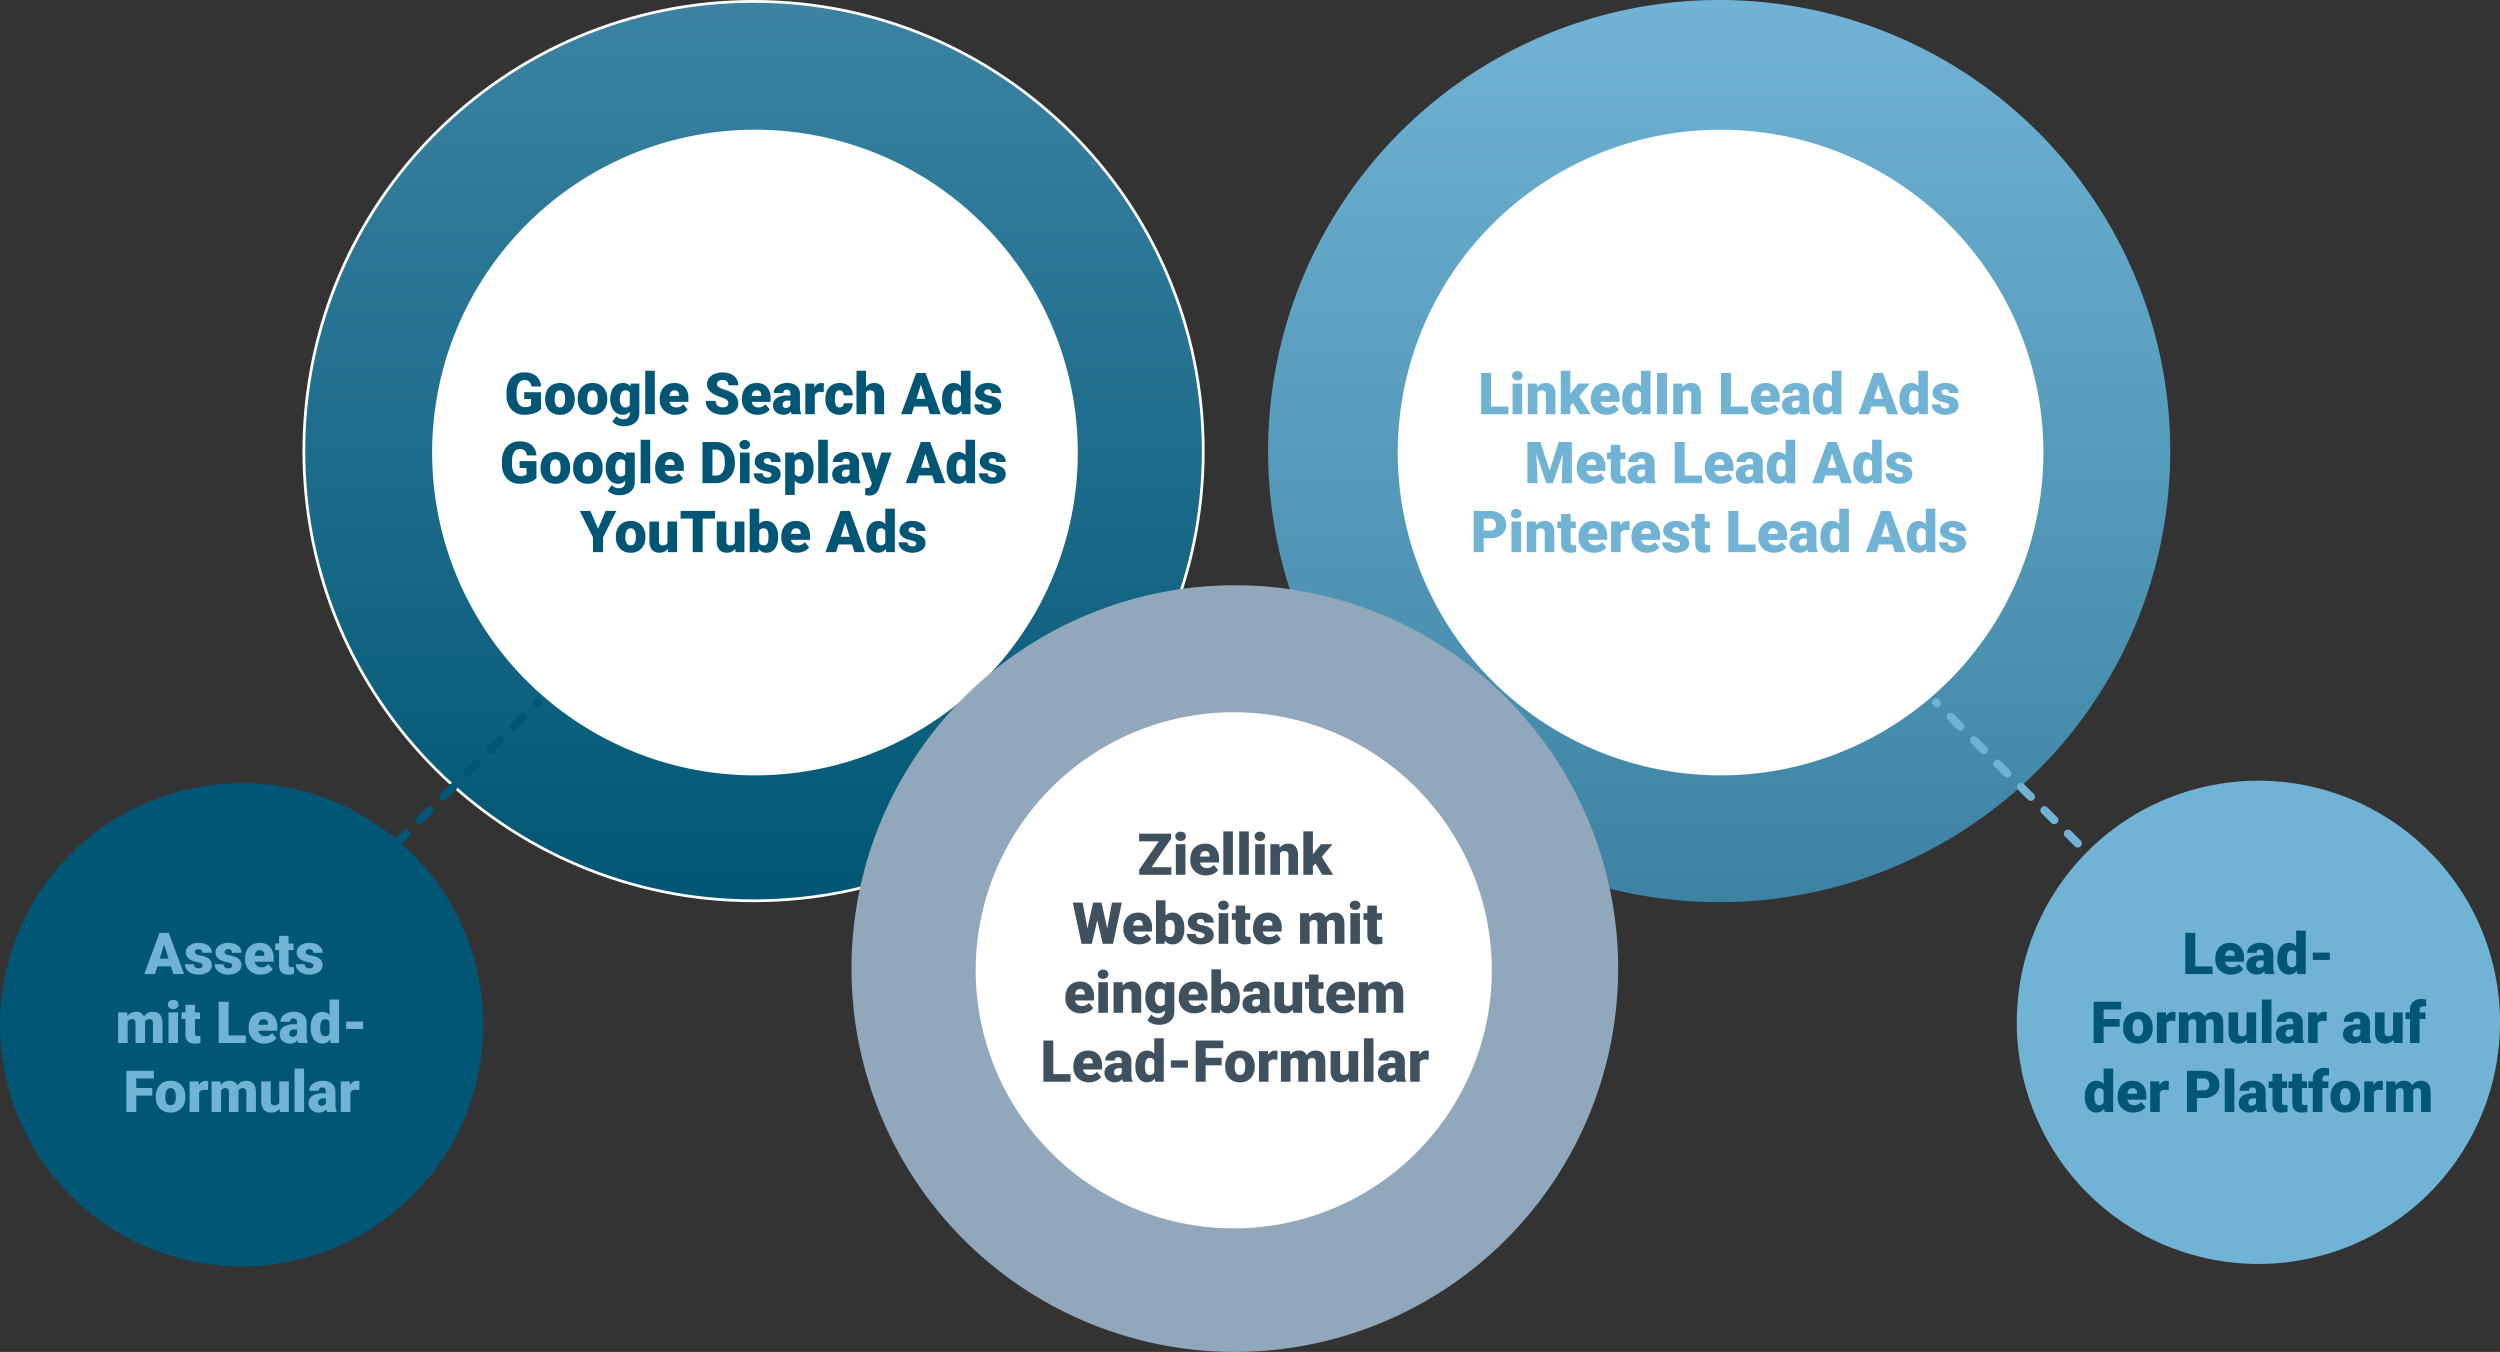<?xml version="1.0" encoding="UTF-8"?>
<svg xmlns="http://www.w3.org/2000/svg" xmlns:xlink="http://www.w3.org/1999/xlink" width="906.156" height="490.019" viewBox="0 0 906.156 490.019">
  <rect x="0" y="0" width="906.156" height="490.019" fill="#333333" stroke="none"/>
  <defs>
    <linearGradient id="linear-gradient" x1="0.5" x2="0.5" y2="1" gradientUnits="objectBoundingBox">
      <stop offset="0" stop-color="#3c83a3"></stop>
      <stop offset="1" stop-color="#005674"></stop>
    </linearGradient>
    <linearGradient id="linear-gradient-2" x1="0.5" x2="0.5" y2="1" gradientUnits="objectBoundingBox">
      <stop offset="0" stop-color="#70b3d4"></stop>
      <stop offset="1" stop-color="#3c83a3"></stop>
    </linearGradient>
  </defs>
  <g id="Gruppe_24305" data-name="Gruppe 24305" transform="translate(-3132.365 -201.945)">
    <g id="Pfad_22541" data-name="Pfad 22541" transform="translate(3242 201.945)" fill="url(#linear-gradient)">
      <path d="M 163.5 326.5 C 152.44 326.5 141.388 325.386 130.649 323.188 C 120.184 321.047 109.89 317.851 100.053 313.691 C 90.395 309.606 81.079 304.549 72.366 298.662 C 63.734 292.831 55.618 286.135 48.242 278.758 C 40.865 271.382 34.169 263.266 28.338 254.635 C 22.451 245.921 17.394 236.605 13.309 226.947 C 9.149 217.11 5.953 206.816 3.812 196.351 C 1.614 185.612 0.5 174.56 0.5 163.5 C 0.5 152.44 1.614 141.388 3.812 130.649 C 5.953 120.184 9.149 109.89 13.309 100.053 C 17.394 90.395 22.451 81.079 28.338 72.366 C 34.169 63.734 40.865 55.618 48.242 48.242 C 55.618 40.865 63.734 34.169 72.366 28.338 C 81.079 22.451 90.395 17.394 100.053 13.309 C 109.89 9.149 120.184 5.953 130.649 3.812 C 141.388 1.614 152.44 0.5 163.5 0.5 C 174.56 0.5 185.612 1.614 196.351 3.812 C 206.816 5.953 217.11 9.149 226.947 13.309 C 236.605 17.394 245.921 22.451 254.635 28.338 C 263.266 34.169 271.382 40.865 278.758 48.242 C 286.135 55.618 292.831 63.734 298.662 72.366 C 304.549 81.079 309.606 90.395 313.691 100.053 C 317.851 109.89 321.047 120.184 323.188 130.649 C 325.386 141.388 326.5 152.44 326.5 163.5 C 326.5 174.56 325.386 185.612 323.188 196.351 C 321.047 206.816 317.851 217.11 313.691 226.947 C 309.606 236.605 304.549 245.921 298.662 254.635 C 292.831 263.266 286.135 271.382 278.758 278.758 C 271.382 286.135 263.266 292.831 254.635 298.662 C 245.921 304.549 236.605 309.606 226.947 313.691 C 217.11 317.851 206.816 321.047 196.351 323.188 C 185.612 325.386 174.56 326.5 163.5 326.5 Z" stroke="none"></path>
      <path d="M 163.5 1 C 152.474 1 141.455 2.111 130.75 4.301 C 120.317 6.436 110.054 9.622 100.248 13.77 C 90.619 17.842 81.333 22.883 72.645 28.752 C 64.041 34.565 55.949 41.241 48.595 48.595 C 41.241 55.949 34.565 64.041 28.752 72.645 C 22.883 81.333 17.842 90.619 13.77 100.248 C 9.622 110.054 6.436 120.317 4.301 130.75 C 2.111 141.455 1 152.474 1 163.5 C 1 174.526 2.111 185.545 4.301 196.25 C 6.436 206.683 9.622 216.946 13.77 226.752 C 17.842 236.381 22.883 245.667 28.752 254.355 C 34.565 262.959 41.241 271.051 48.595 278.405 C 55.949 285.759 64.041 292.435 72.645 298.248 C 81.333 304.117 90.619 309.158 100.248 313.23 C 110.054 317.378 120.317 320.564 130.75 322.699 C 141.455 324.889 152.474 326 163.5 326 C 174.526 326 185.545 324.889 196.25 322.699 C 206.683 320.564 216.946 317.378 226.752 313.23 C 236.381 309.158 245.667 304.117 254.355 298.248 C 262.959 292.435 271.051 285.759 278.405 278.405 C 285.759 271.051 292.435 262.959 298.248 254.355 C 304.117 245.667 309.158 236.381 313.23 226.752 C 317.378 216.946 320.564 206.683 322.699 196.25 C 324.889 185.545 326 174.526 326 163.5 C 326 152.474 324.889 141.455 322.699 130.75 C 320.564 120.317 317.378 110.054 313.23 100.248 C 309.158 90.619 304.117 81.333 298.248 72.645 C 292.435 64.041 285.759 55.949 278.405 48.595 C 271.051 41.241 262.959 34.565 254.355 28.752 C 245.667 22.883 236.381 17.842 226.752 13.77 C 216.946 9.622 206.683 6.436 196.25 4.301 C 185.545 2.111 174.526 1 163.5 1 M 163.5 0 C 253.799 0 327 73.201 327 163.5 C 327 253.799 253.799 327 163.5 327 C 73.201 327 0 253.799 0 163.5 C 0 73.201 73.201 0 163.5 0 Z" stroke="none" fill="#fff"></path>
    </g>
    <path id="Pfad_23084" data-name="Pfad 23084" d="M117,0A117,117,0,1,1,0,117,117,117,0,0,1,117,0Z" transform="matrix(0.259, 0.966, -0.966, 0.259, 3488.731, 222.65)" fill="#fff"></path>
    <path id="Pfad_22541-2" data-name="Pfad 22541" d="M163.5,0A163.5,163.5,0,1,1,0,163.5,163.5,163.5,0,0,1,163.5,0Z" transform="translate(3592 201.945)" fill="url(#linear-gradient-2)"></path>
    <path id="Pfad_23084-2" data-name="Pfad 23084" d="M117,0A117,117,0,1,1,0,117,117,117,0,0,1,117,0Z" transform="matrix(0.259, 0.966, -0.966, 0.259, 3838.731, 222.65)" fill="#fff"></path>
    <path id="Pfad_22540" data-name="Pfad 22540" d="M138.943,0A138.943,138.943,0,1,1,0,138.943,138.943,138.943,0,0,1,138.943,0Z" transform="translate(3441 414.078)" fill="#91a7bb" style="mix-blend-mode: multiply;isolation: isolate"></path>
    <path id="Pfad_23083" data-name="Pfad 23083" d="M93.527,0A93.527,93.527,0,1,1,0,93.527,93.527,93.527,0,0,1,93.527,0Z" transform="matrix(0.259, 0.966, -0.966, 0.259, 3645.68, 439.078)" fill="#fff"></path>
    <path id="Title" d="M-77.032-1.846a5.787,5.787,0,0,1-2.43,1.487,10.482,10.482,0,0,1-3.507.564,6.253,6.253,0,0,1-4.686-1.794,7.264,7.264,0,0,1-1.876-4.994l-.01-1.292a8.91,8.91,0,0,1,.779-3.85,5.787,5.787,0,0,1,2.23-2.533,6.309,6.309,0,0,1,3.358-.887,6.614,6.614,0,0,1,4.332,1.277,5.409,5.409,0,0,1,1.8,3.809h-3.466a2.831,2.831,0,0,0-.8-1.784,2.581,2.581,0,0,0-1.743-.533,2.348,2.348,0,0,0-2.092,1.148,6.132,6.132,0,0,0-.749,3.281v.9a6,6,0,0,0,.764,3.358,2.7,2.7,0,0,0,2.4,1.123,3.024,3.024,0,0,0,2.092-.625V-5.506h-2.5V-7.978h6.1Zm1.5-3.8a6.548,6.548,0,0,1,.646-2.958A4.62,4.62,0,0,1-73.033-10.6a5.59,5.59,0,0,1,2.84-.7,5.1,5.1,0,0,1,3.927,1.543,5.922,5.922,0,0,1,1.436,4.2v.123a5.746,5.746,0,0,1-1.441,4.117,5.115,5.115,0,0,1-3.9,1.523,5.173,5.173,0,0,1-3.8-1.42,5.555,5.555,0,0,1-1.548-3.85Zm3.456.215A4.128,4.128,0,0,0-71.6-3.179a1.606,1.606,0,0,0,1.425.718q1.846,0,1.887-2.84V-5.65q0-2.984-1.907-2.984-1.733,0-1.876,2.574Zm8.336-.215A6.548,6.548,0,0,1-63.1-8.608,4.62,4.62,0,0,1-61.241-10.6a5.59,5.59,0,0,1,2.84-.7,5.1,5.1,0,0,1,3.927,1.543,5.922,5.922,0,0,1,1.436,4.2v.123a5.746,5.746,0,0,1-1.441,4.117,5.115,5.115,0,0,1-3.9,1.523,5.173,5.173,0,0,1-3.8-1.42,5.555,5.555,0,0,1-1.548-3.85Zm3.456.215a4.128,4.128,0,0,0,.482,2.256,1.606,1.606,0,0,0,1.425.718q1.846,0,1.887-2.84V-5.65q0-2.984-1.907-2.984-1.733,0-1.876,2.574Zm8.367-.195A7.491,7.491,0,0,1-51.367-8.6,4.458,4.458,0,0,1-49.778-10.6a4.19,4.19,0,0,1,2.41-.7,3.331,3.331,0,0,1,2.707,1.169l.123-.964H-41.4V-.42a4.678,4.678,0,0,1-.682,2.548,4.375,4.375,0,0,1-1.974,1.661,7.255,7.255,0,0,1-2.994.579,6.259,6.259,0,0,1-2.364-.461,4.266,4.266,0,0,1-1.748-1.2l1.446-2.03a3.169,3.169,0,0,0,2.543,1.138,2.058,2.058,0,0,0,2.3-2.358V-.892a3.245,3.245,0,0,1-2.512,1.1A4.01,4.01,0,0,1-50.67-1.348a6.436,6.436,0,0,1-1.251-4.158Zm3.466.215a3.947,3.947,0,0,0,.513,2.158,1.618,1.618,0,0,0,1.436.795,1.835,1.835,0,0,0,1.63-.749V-7.875a1.789,1.789,0,0,0-1.61-.759,1.628,1.628,0,0,0-1.446.825A4.5,4.5,0,0,0-48.455-5.414ZM-35.791,0h-3.466V-15.75h3.466Zm7.5.205a5.7,5.7,0,0,1-4.132-1.523,5.258,5.258,0,0,1-1.579-3.963v-.287a6.814,6.814,0,0,1,.631-3,4.614,4.614,0,0,1,1.841-2.015,5.556,5.556,0,0,1,2.871-.713,4.8,4.8,0,0,1,3.691,1.451A5.7,5.7,0,0,1-23.62-5.8V-4.46h-6.87a2.491,2.491,0,0,0,.81,1.466,2.41,2.41,0,0,0,1.62.533A3.106,3.106,0,0,0-25.5-3.609l1.579,1.866a4.414,4.414,0,0,1-1.83,1.42A6.185,6.185,0,0,1-28.3.205Zm-.39-8.839q-1.518,0-1.8,2.01H-27v-.267a1.712,1.712,0,0,0-.42-1.287A1.673,1.673,0,0,0-28.685-8.634ZM-9.141-3.968A1.479,1.479,0,0,0-9.7-5.2a6.946,6.946,0,0,0-1.964-.913,18.839,18.839,0,0,1-2.3-.913q-2.9-1.425-2.9-3.917a3.512,3.512,0,0,1,.723-2.189,4.676,4.676,0,0,1,2.046-1.477,7.961,7.961,0,0,1,2.974-.528,6.963,6.963,0,0,1,2.886.574A4.57,4.57,0,0,1-6.25-12.925,4.271,4.271,0,0,1-5.542-10.5H-9.131a1.8,1.8,0,0,0-.559-1.415,2.178,2.178,0,0,0-1.512-.5,2.456,2.456,0,0,0-1.523.426,1.305,1.305,0,0,0-.559,1.082,1.314,1.314,0,0,0,.615,1.041,7.758,7.758,0,0,0,2.164.964A13.254,13.254,0,0,1-7.962-7.834a4.273,4.273,0,0,1,2.42,3.845A3.645,3.645,0,0,1-7.019-.913,6.568,6.568,0,0,1-11.069.205a8.036,8.036,0,0,1-3.286-.651A4.955,4.955,0,0,1-16.57-2.23a4.649,4.649,0,0,1-.743-2.61H-13.7a2.29,2.29,0,0,0,.62,1.769,2.932,2.932,0,0,0,2.015.569,2.316,2.316,0,0,0,1.41-.385A1.269,1.269,0,0,0-9.141-3.968ZM1.512.205A5.7,5.7,0,0,1-2.62-1.318,5.258,5.258,0,0,1-4.2-5.281v-.287a6.814,6.814,0,0,1,.631-3,4.614,4.614,0,0,1,1.841-2.015A5.556,5.556,0,0,1,1.143-11.3,4.8,4.8,0,0,1,4.835-9.849,5.7,5.7,0,0,1,6.188-5.8V-4.46H-.682a2.491,2.491,0,0,0,.81,1.466,2.41,2.41,0,0,0,1.62.533A3.106,3.106,0,0,0,4.312-3.609L5.891-1.743a4.414,4.414,0,0,1-1.83,1.42A6.185,6.185,0,0,1,1.512.205Zm-.39-8.839q-1.518,0-1.8,2.01H2.8v-.267a1.712,1.712,0,0,0-.42-1.287A1.673,1.673,0,0,0,1.123-8.634ZM13.827,0A3.9,3.9,0,0,1,13.5-.995a3.213,3.213,0,0,1-2.666,1.2A3.936,3.936,0,0,1,8.167-.743a3.019,3.019,0,0,1-1.1-2.384A3.1,3.1,0,0,1,8.4-5.855a6.791,6.791,0,0,1,3.876-.923h1.066v-.587q0-1.535-1.323-1.535a1.081,1.081,0,0,0-1.23,1.216H7.337A3.1,3.1,0,0,1,8.706-10.3a5.753,5.753,0,0,1,3.491-1,5.044,5.044,0,0,1,3.353,1.036,3.6,3.6,0,0,1,1.261,2.84v4.912a5.03,5.03,0,0,0,.472,2.338V0ZM11.664-2.256a1.928,1.928,0,0,0,1.072-.277,1.735,1.735,0,0,0,.61-.625V-4.932h-1q-1.8,0-1.8,1.62a.989.989,0,0,0,.318.764A1.15,1.15,0,0,0,11.664-2.256ZM25.435-7.967,24.3-8.049A2.044,2.044,0,0,0,22.2-7.024V0H18.749V-11.095h3.24L22.1-9.669a2.676,2.676,0,0,1,2.43-1.63,3.37,3.37,0,0,1,.964.123Zm5.742,5.506A1.537,1.537,0,0,0,32.3-2.856a1.448,1.448,0,0,0,.39-1.1h3.24A3.836,3.836,0,0,1,34.627-.964,4.863,4.863,0,0,1,31.259.205a4.924,4.924,0,0,1-3.814-1.518,5.979,5.979,0,0,1-1.395-4.2V-5.66a6.758,6.758,0,0,1,.62-2.969,4.517,4.517,0,0,1,1.789-1.979,5.335,5.335,0,0,1,2.769-.692,4.8,4.8,0,0,1,3.435,1.2,4.255,4.255,0,0,1,1.271,3.25h-3.24a1.9,1.9,0,0,0-.42-1.323,1.451,1.451,0,0,0-1.128-.461q-1.343,0-1.569,1.712a12.083,12.083,0,0,0-.072,1.5,4.746,4.746,0,0,0,.4,2.317A1.384,1.384,0,0,0,31.177-2.461Zm9.6-7.444A3.458,3.458,0,0,1,43.6-11.3a3.448,3.448,0,0,1,2.769,1.087A4.884,4.884,0,0,1,47.327-7V0H43.861V-6.921a1.953,1.953,0,0,0-.359-1.3,1.542,1.542,0,0,0-1.22-.415,1.661,1.661,0,0,0-1.507.677V0H37.319V-15.75h3.456ZM63.118-2.789H58.186L57.324,0H53.479l5.476-14.93h3.384L67.855,0H63.99ZM59.047-5.568h3.209l-1.61-5.178Zm9.3-.062a6.777,6.777,0,0,1,1.138-4.153A3.746,3.746,0,0,1,72.664-11.3a3.186,3.186,0,0,1,2.5,1.169V-15.75h3.466V0H75.525l-.174-1.189A3.272,3.272,0,0,1,72.644.205a3.74,3.74,0,0,1-3.138-1.518A6.992,6.992,0,0,1,68.347-5.629Zm3.456.215q0,2.953,1.723,2.953a1.7,1.7,0,0,0,1.641-.964V-7.649a1.655,1.655,0,0,0-1.62-.984q-1.6,0-1.733,2.584Zm14.6,2.3a.8.8,0,0,0-.461-.708,7.019,7.019,0,0,0-1.753-.554,8,8,0,0,1-2.133-.754,3.573,3.573,0,0,1-1.282-1.133,2.706,2.706,0,0,1-.441-1.528A3.066,3.066,0,0,1,81.6-10.31a5.2,5.2,0,0,1,3.3-.99,5.756,5.756,0,0,1,3.527.995A3.11,3.11,0,0,1,89.758-7.69H86.292q0-1.333-1.4-1.333a1.393,1.393,0,0,0-.913.3.937.937,0,0,0-.369.754.86.86,0,0,0,.451.749,4.263,4.263,0,0,0,1.441.472,12.45,12.45,0,0,1,1.738.441q2.5.861,2.5,3.086A2.906,2.906,0,0,1,88.389-.749,5.913,5.913,0,0,1,84.9.205a6.034,6.034,0,0,1-2.543-.513A4.252,4.252,0,0,1,80.611-1.7a3.158,3.158,0,0,1-.625-1.856h3.23a1.335,1.335,0,0,0,.513,1.123,2.109,2.109,0,0,0,1.261.354,1.659,1.659,0,0,0,1.061-.287A.918.918,0,0,0,86.4-3.117Zm-165.1,26.271a5.787,5.787,0,0,1-2.43,1.487,10.482,10.482,0,0,1-3.507.564,6.253,6.253,0,0,1-4.686-1.794,7.264,7.264,0,0,1-1.876-4.994l-.01-1.292a8.91,8.91,0,0,1,.779-3.85,5.787,5.787,0,0,1,2.23-2.533,6.309,6.309,0,0,1,3.358-.887A6.614,6.614,0,0,1-80.5,11.132a5.409,5.409,0,0,1,1.8,3.809H-82.17a2.831,2.831,0,0,0-.8-1.784,2.581,2.581,0,0,0-1.743-.533A2.348,2.348,0,0,0-86.8,13.772a6.132,6.132,0,0,0-.749,3.281v.9a6,6,0,0,0,.764,3.358,2.7,2.7,0,0,0,2.4,1.123,3.024,3.024,0,0,0,2.092-.625V19.494h-2.5V17.022h6.1Zm1.5-3.8a6.548,6.548,0,0,1,.646-2.958A4.62,4.62,0,0,1-74.695,14.4a5.59,5.59,0,0,1,2.84-.7,5.1,5.1,0,0,1,3.927,1.543,5.922,5.922,0,0,1,1.436,4.2v.123a5.746,5.746,0,0,1-1.441,4.117,5.115,5.115,0,0,1-3.9,1.523,5.173,5.173,0,0,1-3.8-1.42,5.555,5.555,0,0,1-1.548-3.85Zm3.456.215a4.128,4.128,0,0,0,.482,2.256,1.606,1.606,0,0,0,1.425.718q1.846,0,1.887-2.84V19.35q0-2.984-1.907-2.984-1.733,0-1.876,2.574Zm8.336-.215a6.548,6.548,0,0,1,.646-2.958A4.62,4.62,0,0,1-62.9,14.4a5.59,5.59,0,0,1,2.84-.7,5.1,5.1,0,0,1,3.927,1.543,5.922,5.922,0,0,1,1.436,4.2v.123a5.746,5.746,0,0,1-1.441,4.117,5.115,5.115,0,0,1-3.9,1.523,5.173,5.173,0,0,1-3.8-1.42,5.555,5.555,0,0,1-1.548-3.85Zm3.456.215a4.128,4.128,0,0,0,.482,2.256,1.606,1.606,0,0,0,1.425.718q1.846,0,1.887-2.84V19.35q0-2.984-1.907-2.984-1.733,0-1.876,2.574Zm8.367-.195a7.491,7.491,0,0,1,.554-2.974A4.458,4.458,0,0,1-51.439,14.4a4.19,4.19,0,0,1,2.41-.7,3.331,3.331,0,0,1,2.707,1.169l.123-.964h3.138V24.58a4.678,4.678,0,0,1-.682,2.548,4.375,4.375,0,0,1-1.974,1.661,7.255,7.255,0,0,1-2.994.579,6.259,6.259,0,0,1-2.364-.461,4.266,4.266,0,0,1-1.748-1.2l1.446-2.03a3.169,3.169,0,0,0,2.543,1.138,2.058,2.058,0,0,0,2.3-2.358v-.349a3.245,3.245,0,0,1-2.512,1.1,4.01,4.01,0,0,1-3.281-1.553,6.436,6.436,0,0,1-1.251-4.158Zm3.466.215a3.947,3.947,0,0,0,.513,2.158,1.618,1.618,0,0,0,1.436.795,1.835,1.835,0,0,0,1.63-.749V17.125a1.789,1.789,0,0,0-1.61-.759,1.628,1.628,0,0,0-1.446.825A4.5,4.5,0,0,0-50.116,19.586ZM-37.452,25h-3.466V9.25h3.466Zm7.5.205a5.7,5.7,0,0,1-4.132-1.523,5.258,5.258,0,0,1-1.579-3.963v-.287a6.814,6.814,0,0,1,.631-3A4.614,4.614,0,0,1-33.2,14.413a5.556,5.556,0,0,1,2.871-.713,4.8,4.8,0,0,1,3.691,1.451A5.7,5.7,0,0,1-25.281,19.2V20.54h-6.87a2.491,2.491,0,0,0,.81,1.466,2.41,2.41,0,0,0,1.62.533,3.106,3.106,0,0,0,2.563-1.148l1.579,1.866a4.414,4.414,0,0,1-1.83,1.42A6.185,6.185,0,0,1-29.957,25.205Zm-.39-8.839q-1.518,0-1.8,2.01h3.486v-.267a1.712,1.712,0,0,0-.42-1.287A1.673,1.673,0,0,0-30.346,16.366ZM-18.5,25V10.07h4.809a7.074,7.074,0,0,1,3.558.9A6.307,6.307,0,0,1-7.67,13.5a7.647,7.647,0,0,1,.9,3.666v.687a7.691,7.691,0,0,1-.866,3.676,6.334,6.334,0,0,1-2.44,2.543A6.919,6.919,0,0,1-13.592,25Zm3.6-12.151v9.382h1.251a2.8,2.8,0,0,0,2.379-1.1,5.4,5.4,0,0,0,.831-3.276v-.646a5.357,5.357,0,0,0-.831-3.261,2.849,2.849,0,0,0-2.42-1.1ZM-1.441,25H-4.906V13.905h3.466ZM-5.112,11.044a1.542,1.542,0,0,1,.533-1.21,2.012,2.012,0,0,1,1.384-.472,2.012,2.012,0,0,1,1.384.472,1.542,1.542,0,0,1,.533,1.21,1.542,1.542,0,0,1-.533,1.21,2.012,2.012,0,0,1-1.384.472,2.012,2.012,0,0,1-1.384-.472A1.542,1.542,0,0,1-5.112,11.044ZM6.5,21.883a.8.8,0,0,0-.461-.708,7.019,7.019,0,0,0-1.753-.554,8,8,0,0,1-2.133-.754A3.573,3.573,0,0,1,.866,18.735a2.706,2.706,0,0,1-.441-1.528A3.066,3.066,0,0,1,1.687,14.69a5.2,5.2,0,0,1,3.3-.99,5.756,5.756,0,0,1,3.527.995A3.11,3.11,0,0,1,9.849,17.31H6.383q0-1.333-1.4-1.333a1.393,1.393,0,0,0-.913.3.937.937,0,0,0-.369.754.86.86,0,0,0,.451.749,4.263,4.263,0,0,0,1.441.472,12.45,12.45,0,0,1,1.738.441q2.5.861,2.5,3.086A2.906,2.906,0,0,1,8.48,24.251a5.913,5.913,0,0,1-3.491.954,6.034,6.034,0,0,1-2.543-.513A4.252,4.252,0,0,1,.7,23.3a3.158,3.158,0,0,1-.625-1.856h3.23a1.335,1.335,0,0,0,.513,1.123,2.109,2.109,0,0,0,1.261.354,1.659,1.659,0,0,0,1.061-.287A.918.918,0,0,0,6.5,21.883Zm15.248-2.348a6.691,6.691,0,0,1-1.164,4.127,3.731,3.731,0,0,1-3.143,1.543,3.2,3.2,0,0,1-2.512-1.118v5.178H11.469V13.905H14.7l.1,1.025a3.2,3.2,0,0,1,2.615-1.23,3.761,3.761,0,0,1,3.189,1.512,6.773,6.773,0,0,1,1.138,4.158Zm-3.456-.215q0-2.953-1.723-2.953a1.626,1.626,0,0,0-1.641.882v4.368a1.679,1.679,0,0,0,1.661.923q1.651,0,1.7-2.851ZM26.911,25H23.446V9.25h3.466Zm8.377,0a3.9,3.9,0,0,1-.328-.995,3.213,3.213,0,0,1-2.666,1.2,3.936,3.936,0,0,1-2.666-.948,3.019,3.019,0,0,1-1.1-2.384,3.1,3.1,0,0,1,1.333-2.728,6.791,6.791,0,0,1,3.876-.923h1.066v-.587q0-1.535-1.323-1.535a1.081,1.081,0,0,0-1.23,1.216H28.8A3.1,3.1,0,0,1,30.167,14.7a5.753,5.753,0,0,1,3.491-1,5.044,5.044,0,0,1,3.353,1.036,3.6,3.6,0,0,1,1.261,2.84v4.912a5.03,5.03,0,0,0,.472,2.338V25Zm-2.164-2.256a1.928,1.928,0,0,0,1.072-.277,1.735,1.735,0,0,0,.61-.625V20.068h-1q-1.8,0-1.8,1.62a.989.989,0,0,0,.318.764A1.15,1.15,0,0,0,33.125,22.744ZM44.466,20.16l1.846-6.255h3.7L45.491,26.856l-.195.472a3.435,3.435,0,0,1-3.4,2.153,5.416,5.416,0,0,1-1.425-.2V26.815h.451a2.363,2.363,0,0,0,1.113-.21,1.276,1.276,0,0,0,.569-.754l.277-.739L39.021,13.905h3.691Zm20.313,2.051H59.847L58.986,25H55.14l5.476-14.93H64L69.516,25H65.651Zm-4.071-2.779h3.209l-1.61-5.178Zm9.3-.062a6.777,6.777,0,0,1,1.138-4.153A3.746,3.746,0,0,1,74.325,13.7a3.186,3.186,0,0,1,2.5,1.169V9.25h3.466V25H77.186l-.174-1.189A3.272,3.272,0,0,1,74.3,25.205a3.74,3.74,0,0,1-3.138-1.518A6.992,6.992,0,0,1,70.009,19.371Zm3.456.215q0,2.953,1.723,2.953a1.7,1.7,0,0,0,1.641-.964V17.351a1.655,1.655,0,0,0-1.62-.984q-1.6,0-1.733,2.584Zm14.6,2.3a.8.8,0,0,0-.461-.708,7.019,7.019,0,0,0-1.753-.554,8,8,0,0,1-2.133-.754,3.573,3.573,0,0,1-1.282-1.133A2.706,2.706,0,0,1,82,17.207a3.066,3.066,0,0,1,1.261-2.517,5.2,5.2,0,0,1,3.3-.99,5.756,5.756,0,0,1,3.527.995,3.11,3.11,0,0,1,1.333,2.615H87.953q0-1.333-1.4-1.333a1.393,1.393,0,0,0-.913.3.937.937,0,0,0-.369.754.86.86,0,0,0,.451.749,4.263,4.263,0,0,0,1.441.472,12.45,12.45,0,0,1,1.738.441q2.5.861,2.5,3.086a2.906,2.906,0,0,1-1.348,2.471,5.913,5.913,0,0,1-3.491.954,6.034,6.034,0,0,1-2.543-.513A4.252,4.252,0,0,1,82.272,23.3a3.158,3.158,0,0,1-.625-1.856h3.23a1.335,1.335,0,0,0,.513,1.123,2.109,2.109,0,0,0,1.261.354,1.659,1.659,0,0,0,1.061-.287A.918.918,0,0,0,88.066,21.883ZM-56.371,41.551l2.748-6.48h3.886l-4.809,9.567V50H-58.2V44.637l-4.8-9.567h3.866Zm6.46,2.8a6.548,6.548,0,0,1,.646-2.958A4.62,4.62,0,0,1-47.409,39.4a5.59,5.59,0,0,1,2.84-.7,5.1,5.1,0,0,1,3.927,1.543,5.922,5.922,0,0,1,1.436,4.2v.123a5.746,5.746,0,0,1-1.441,4.117,5.115,5.115,0,0,1-3.9,1.523,5.173,5.173,0,0,1-3.8-1.42,5.555,5.555,0,0,1-1.548-3.85Zm3.456.215a4.128,4.128,0,0,0,.482,2.256,1.606,1.606,0,0,0,1.425.718q1.846,0,1.887-2.84V44.35q0-2.984-1.907-2.984-1.733,0-1.876,2.574ZM-31.074,48.8a3.563,3.563,0,0,1-2.963,1.4A3.494,3.494,0,0,1-36.8,49.144a4.463,4.463,0,0,1-.938-3.051V38.905h3.456v7.208A1.242,1.242,0,0,0-32.9,47.539a1.806,1.806,0,0,0,1.692-.851V38.905h3.476V50h-3.24Zm17.114-10.951h-4.481V50h-3.6V37.849h-4.4V35.07h12.479ZM-6.66,48.8a3.563,3.563,0,0,1-2.963,1.4,3.494,3.494,0,0,1-2.763-1.061,4.463,4.463,0,0,1-.938-3.051V38.905h3.456v7.208a1.242,1.242,0,0,0,1.384,1.425,1.806,1.806,0,0,0,1.692-.851V38.905h3.476V50h-3.24ZM8.875,44.545a6.762,6.762,0,0,1-1.128,4.194,3.778,3.778,0,0,1-3.179,1.466,3.278,3.278,0,0,1-2.728-1.343L1.7,50H-1.4V34.25H2.056V39.8a3.163,3.163,0,0,1,2.492-1.1,3.779,3.779,0,0,1,3.2,1.487,6.8,6.8,0,0,1,1.128,4.184Zm-3.466-.22a4.51,4.51,0,0,0-.426-2.278,1.434,1.434,0,0,0-1.307-.681,1.655,1.655,0,0,0-1.62.891v4.4a1.664,1.664,0,0,0,1.641.88,1.467,1.467,0,0,0,1.548-1.188A8.527,8.527,0,0,0,5.409,44.325Zm10.356,5.88a5.7,5.7,0,0,1-4.132-1.523,5.258,5.258,0,0,1-1.579-3.963v-.287a6.814,6.814,0,0,1,.631-3,4.614,4.614,0,0,1,1.841-2.015A5.556,5.556,0,0,1,15.4,38.7a4.8,4.8,0,0,1,3.691,1.451A5.7,5.7,0,0,1,20.441,44.2V45.54h-6.87a2.491,2.491,0,0,0,.81,1.466,2.41,2.41,0,0,0,1.62.533,3.106,3.106,0,0,0,2.563-1.148l1.579,1.866a4.414,4.414,0,0,1-1.83,1.42A6.185,6.185,0,0,1,15.765,50.205Zm-.39-8.839q-1.518,0-1.8,2.01h3.486v-.267a1.712,1.712,0,0,0-.42-1.287A1.673,1.673,0,0,0,15.376,41.366ZM35.7,47.211H30.767L29.906,50H26.06l5.476-14.93H34.92L40.436,50H36.571Zm-4.071-2.779h3.209l-1.61-5.178Zm9.3-.062a6.777,6.777,0,0,1,1.138-4.153A3.746,3.746,0,0,1,45.245,38.7a3.186,3.186,0,0,1,2.5,1.169V34.25h3.466V50H48.106l-.174-1.189a3.272,3.272,0,0,1-2.707,1.395,3.74,3.74,0,0,1-3.138-1.518A6.992,6.992,0,0,1,40.928,44.371Zm3.456.215q0,2.953,1.723,2.953a1.7,1.7,0,0,0,1.641-.964V42.351a1.655,1.655,0,0,0-1.62-.984q-1.6,0-1.733,2.584Zm14.6,2.3a.8.8,0,0,0-.461-.708,7.019,7.019,0,0,0-1.753-.554,8,8,0,0,1-2.133-.754,3.573,3.573,0,0,1-1.282-1.133,2.706,2.706,0,0,1-.441-1.528,3.066,3.066,0,0,1,1.261-2.517,5.2,5.2,0,0,1,3.3-.99,5.756,5.756,0,0,1,3.527.995,3.11,3.11,0,0,1,1.333,2.615H58.873q0-1.333-1.4-1.333a1.393,1.393,0,0,0-.913.3.937.937,0,0,0-.369.754.86.86,0,0,0,.451.749,4.263,4.263,0,0,0,1.441.472,12.45,12.45,0,0,1,1.738.441q2.5.861,2.5,3.086a2.906,2.906,0,0,1-1.348,2.471,5.913,5.913,0,0,1-3.491.954,6.034,6.034,0,0,1-2.543-.513A4.252,4.252,0,0,1,53.192,48.3a3.158,3.158,0,0,1-.625-1.856H55.8a1.335,1.335,0,0,0,.513,1.123,2.109,2.109,0,0,0,1.261.354,1.659,1.659,0,0,0,1.061-.287A.918.918,0,0,0,58.986,46.883Z" transform="translate(3405.5 352.078)" fill="#005674"></path>
    <path id="Title-2" data-name="Title" d="M-82.677-2.769h6.265V0h-9.864V-14.93h3.6ZM-71.408,0h-3.466V-11.095h3.466Zm-3.671-13.956a1.542,1.542,0,0,1,.533-1.21,2.012,2.012,0,0,1,1.384-.472,2.012,2.012,0,0,1,1.384.472,1.542,1.542,0,0,1,.533,1.21,1.542,1.542,0,0,1-.533,1.21,2.012,2.012,0,0,1-1.384.472,2.012,2.012,0,0,1-1.384-.472A1.542,1.542,0,0,1-75.079-13.956Zm8.972,2.861.113,1.3A3.762,3.762,0,0,1-62.826-11.3a3.165,3.165,0,0,1,2.589,1.036,4.93,4.93,0,0,1,.887,3.117V0h-3.466V-7a1.872,1.872,0,0,0-.338-1.236,1.565,1.565,0,0,0-1.23-.395,1.648,1.648,0,0,0-1.507.8V0h-3.456V-11.095Zm13.125,6.962-.974.974V0h-3.456V-15.76h3.456v8.367l.349-.461,2.6-3.24h4.143l-3.886,4.563L-46.6,0h-3.958ZM-40.79.205a5.7,5.7,0,0,1-4.132-1.523A5.258,5.258,0,0,1-46.5-5.281v-.287a6.814,6.814,0,0,1,.631-3,4.614,4.614,0,0,1,1.841-2.015,5.556,5.556,0,0,1,2.871-.713,4.8,4.8,0,0,1,3.691,1.451A5.7,5.7,0,0,1-36.114-5.8V-4.46h-6.87a2.491,2.491,0,0,0,.81,1.466,2.41,2.41,0,0,0,1.62.533,3.106,3.106,0,0,0,2.563-1.148l1.579,1.866a4.414,4.414,0,0,1-1.83,1.42A6.185,6.185,0,0,1-40.79.205Zm-.39-8.839q-1.518,0-1.8,2.01H-39.5v-.267a1.712,1.712,0,0,0-.42-1.287A1.673,1.673,0,0,0-41.18-8.634Zm6.019,3a6.777,6.777,0,0,1,1.138-4.153A3.746,3.746,0,0,1-30.844-11.3a3.186,3.186,0,0,1,2.5,1.169V-15.75h3.466V0h-3.107l-.174-1.189A3.272,3.272,0,0,1-30.864.205,3.74,3.74,0,0,1-34-1.312,6.992,6.992,0,0,1-35.161-5.629Zm3.456.215q0,2.953,1.723,2.953a1.7,1.7,0,0,0,1.641-.964V-7.649a1.655,1.655,0,0,0-1.62-.984q-1.6,0-1.733,2.584ZM-18.918,0h-3.589V-14.93h3.589ZM-13.4-11.095l.113,1.3A3.762,3.762,0,0,1-10.121-11.3a3.165,3.165,0,0,1,2.589,1.036,4.93,4.93,0,0,1,.887,3.117V0H-10.11V-7a1.872,1.872,0,0,0-.338-1.236,1.565,1.565,0,0,0-1.23-.395,1.648,1.648,0,0,0-1.507.8V0h-3.456V-11.095ZM4.255-2.769h6.265V0H.656V-14.93h3.6ZM17.247.205a5.7,5.7,0,0,1-4.132-1.523,5.258,5.258,0,0,1-1.579-3.963v-.287a6.814,6.814,0,0,1,.631-3,4.614,4.614,0,0,1,1.841-2.015,5.556,5.556,0,0,1,2.871-.713,4.8,4.8,0,0,1,3.691,1.451A5.7,5.7,0,0,1,21.923-5.8V-4.46h-6.87a2.491,2.491,0,0,0,.81,1.466,2.41,2.41,0,0,0,1.62.533,3.106,3.106,0,0,0,2.563-1.148l1.579,1.866A4.414,4.414,0,0,1,19.8-.323,6.185,6.185,0,0,1,17.247.205Zm-.39-8.839q-1.518,0-1.8,2.01h3.486v-.267a1.712,1.712,0,0,0-.42-1.287A1.673,1.673,0,0,0,16.857-8.634ZM29.562,0a3.9,3.9,0,0,1-.328-.995,3.213,3.213,0,0,1-2.666,1.2A3.936,3.936,0,0,1,23.9-.743a3.019,3.019,0,0,1-1.1-2.384,3.1,3.1,0,0,1,1.333-2.728,6.791,6.791,0,0,1,3.876-.923H29.08v-.587q0-1.535-1.323-1.535a1.081,1.081,0,0,0-1.23,1.216H23.071A3.1,3.1,0,0,1,24.44-10.3a5.753,5.753,0,0,1,3.491-1,5.044,5.044,0,0,1,3.353,1.036,3.6,3.6,0,0,1,1.261,2.84v4.912a5.03,5.03,0,0,0,.472,2.338V0ZM27.4-2.256a1.928,1.928,0,0,0,1.072-.277,1.735,1.735,0,0,0,.61-.625V-4.932h-1q-1.8,0-1.8,1.62a.989.989,0,0,0,.318.764A1.15,1.15,0,0,0,27.4-2.256Zm6.624-3.374a6.777,6.777,0,0,1,1.138-4.153A3.746,3.746,0,0,1,38.339-11.3a3.186,3.186,0,0,1,2.5,1.169V-15.75h3.466V0H41.2l-.174-1.189A3.272,3.272,0,0,1,38.319.205a3.74,3.74,0,0,1-3.138-1.518A6.992,6.992,0,0,1,34.022-5.629Zm3.456.215q0,2.953,1.723,2.953a1.7,1.7,0,0,0,1.641-.964V-7.649a1.655,1.655,0,0,0-1.62-.984q-1.6,0-1.733,2.584ZM60.139-2.789H55.207L54.346,0H50.5l5.476-14.93H59.36L64.876,0H61.011ZM56.068-5.568h3.209l-1.61-5.178Zm9.3-.062a6.777,6.777,0,0,1,1.138-4.153A3.746,3.746,0,0,1,69.686-11.3a3.186,3.186,0,0,1,2.5,1.169V-15.75h3.466V0H72.546l-.174-1.189A3.272,3.272,0,0,1,69.665.205a3.74,3.74,0,0,1-3.138-1.518A6.992,6.992,0,0,1,65.369-5.629Zm3.456.215q0,2.953,1.723,2.953a1.7,1.7,0,0,0,1.641-.964V-7.649a1.655,1.655,0,0,0-1.62-.984q-1.6,0-1.733,2.584Zm14.6,2.3a.8.8,0,0,0-.461-.708,7.019,7.019,0,0,0-1.753-.554,8,8,0,0,1-2.133-.754A3.573,3.573,0,0,1,77.8-6.265a2.706,2.706,0,0,1-.441-1.528,3.066,3.066,0,0,1,1.261-2.517,5.2,5.2,0,0,1,3.3-.99,5.756,5.756,0,0,1,3.527.995A3.11,3.11,0,0,1,86.779-7.69H83.313q0-1.333-1.4-1.333a1.393,1.393,0,0,0-.913.3.937.937,0,0,0-.369.754.86.86,0,0,0,.451.749,4.263,4.263,0,0,0,1.441.472,12.45,12.45,0,0,1,1.738.441q2.5.861,2.5,3.086A2.906,2.906,0,0,1,85.41-.749a5.913,5.913,0,0,1-3.491.954,6.034,6.034,0,0,1-2.543-.513A4.252,4.252,0,0,1,77.632-1.7a3.158,3.158,0,0,1-.625-1.856h3.23a1.335,1.335,0,0,0,.513,1.123,2.109,2.109,0,0,0,1.261.354,1.659,1.659,0,0,0,1.061-.287A.918.918,0,0,0,83.426-3.117ZM-64.794,10.07l3.333,10.387L-58.14,10.07H-53.4V25h-3.609V21.514l.349-7.137L-60.272,25h-2.379l-3.62-10.633.349,7.147V25h-3.6V10.07Zm18.888,15.135a5.7,5.7,0,0,1-4.132-1.523,5.258,5.258,0,0,1-1.579-3.963v-.287a6.814,6.814,0,0,1,.631-3,4.614,4.614,0,0,1,1.841-2.015,5.556,5.556,0,0,1,2.871-.713,4.8,4.8,0,0,1,3.691,1.451A5.7,5.7,0,0,1-41.231,19.2V20.54H-48.1a2.491,2.491,0,0,0,.81,1.466,2.41,2.41,0,0,0,1.62.533,3.106,3.106,0,0,0,2.563-1.148l1.579,1.866a4.414,4.414,0,0,1-1.83,1.42A6.185,6.185,0,0,1-45.907,25.205Zm-.39-8.839q-1.518,0-1.8,2.01h3.486v-.267a1.712,1.712,0,0,0-.42-1.287A1.673,1.673,0,0,0-46.3,16.366Zm10.479-5.219v2.758h1.825v2.4h-1.825V21.38a1.3,1.3,0,0,0,.226.872,1.21,1.21,0,0,0,.892.246,5.069,5.069,0,0,0,.861-.062v2.471a6.377,6.377,0,0,1-1.948.3,3.62,3.62,0,0,1-2.635-.841,3.446,3.446,0,0,1-.851-2.553V16.3h-1.415v-2.4h1.415V11.147ZM-26.383,25a3.9,3.9,0,0,1-.328-.995,3.213,3.213,0,0,1-2.666,1.2,3.936,3.936,0,0,1-2.666-.948,3.019,3.019,0,0,1-1.1-2.384,3.1,3.1,0,0,1,1.333-2.728,6.791,6.791,0,0,1,3.876-.923h1.066v-.587q0-1.535-1.323-1.535a1.081,1.081,0,0,0-1.23,1.216h-3.456A3.1,3.1,0,0,1-31.505,14.7a5.753,5.753,0,0,1,3.491-1,5.044,5.044,0,0,1,3.353,1.036,3.6,3.6,0,0,1,1.261,2.84v4.912a5.03,5.03,0,0,0,.472,2.338V25Zm-2.164-2.256a1.928,1.928,0,0,0,1.072-.277,1.735,1.735,0,0,0,.61-.625V20.068h-1q-1.8,0-1.8,1.62a.989.989,0,0,0,.318.764A1.15,1.15,0,0,0-28.547,22.744Zm16.047-.513h6.265V25H-16.1V10.07h3.6ZM.492,25.205A5.7,5.7,0,0,1-3.64,23.682a5.258,5.258,0,0,1-1.579-3.963v-.287a6.814,6.814,0,0,1,.631-3,4.614,4.614,0,0,1,1.841-2.015A5.556,5.556,0,0,1,.123,13.7a4.8,4.8,0,0,1,3.691,1.451A5.7,5.7,0,0,1,5.168,19.2V20.54H-1.7a2.491,2.491,0,0,0,.81,1.466,2.41,2.41,0,0,0,1.62.533,3.106,3.106,0,0,0,2.563-1.148l1.579,1.866a4.414,4.414,0,0,1-1.83,1.42A6.185,6.185,0,0,1,.492,25.205ZM.1,16.366q-1.518,0-1.8,2.01H1.784v-.267a1.712,1.712,0,0,0-.42-1.287A1.673,1.673,0,0,0,.1,16.366ZM12.807,25a3.9,3.9,0,0,1-.328-.995,3.213,3.213,0,0,1-2.666,1.2,3.936,3.936,0,0,1-2.666-.948,3.019,3.019,0,0,1-1.1-2.384,3.1,3.1,0,0,1,1.333-2.728,6.791,6.791,0,0,1,3.876-.923h1.066v-.587Q12.325,16.1,11,16.1a1.081,1.081,0,0,0-1.23,1.216H6.316A3.1,3.1,0,0,1,7.685,14.7a5.753,5.753,0,0,1,3.491-1,5.044,5.044,0,0,1,3.353,1.036,3.6,3.6,0,0,1,1.261,2.84v4.912a5.03,5.03,0,0,0,.472,2.338V25Zm-2.164-2.256a1.928,1.928,0,0,0,1.072-.277,1.735,1.735,0,0,0,.61-.625V20.068h-1q-1.8,0-1.8,1.62a.989.989,0,0,0,.318.764A1.15,1.15,0,0,0,10.644,22.744Zm6.624-3.374a6.777,6.777,0,0,1,1.138-4.153A3.746,3.746,0,0,1,21.584,13.7a3.186,3.186,0,0,1,2.5,1.169V9.25h3.466V25H24.445l-.174-1.189a3.272,3.272,0,0,1-2.707,1.395,3.74,3.74,0,0,1-3.138-1.518A6.992,6.992,0,0,1,17.268,19.371Zm3.456.215q0,2.953,1.723,2.953a1.7,1.7,0,0,0,1.641-.964V17.351a1.655,1.655,0,0,0-1.62-.984q-1.6,0-1.733,2.584Zm22.661,2.625H38.452L37.591,25H33.746l5.476-14.93H42.6L48.122,25H44.256Zm-4.071-2.779h3.209l-1.61-5.178Zm9.3-.062a6.777,6.777,0,0,1,1.138-4.153A3.746,3.746,0,0,1,52.931,13.7a3.186,3.186,0,0,1,2.5,1.169V9.25H58.9V25H55.792l-.174-1.189a3.272,3.272,0,0,1-2.707,1.395,3.74,3.74,0,0,1-3.138-1.518A6.992,6.992,0,0,1,48.614,19.371Zm3.456.215q0,2.953,1.723,2.953a1.7,1.7,0,0,0,1.641-.964V17.351a1.655,1.655,0,0,0-1.62-.984q-1.6,0-1.733,2.584Zm14.6,2.3a.8.8,0,0,0-.461-.708,7.019,7.019,0,0,0-1.753-.554,8,8,0,0,1-2.133-.754,3.573,3.573,0,0,1-1.282-1.133,2.706,2.706,0,0,1-.441-1.528,3.066,3.066,0,0,1,1.261-2.517,5.2,5.2,0,0,1,3.3-.99,5.756,5.756,0,0,1,3.527.995,3.11,3.11,0,0,1,1.333,2.615H66.558q0-1.333-1.4-1.333a1.393,1.393,0,0,0-.913.3.937.937,0,0,0-.369.754.86.86,0,0,0,.451.749,4.263,4.263,0,0,0,1.441.472,12.45,12.45,0,0,1,1.738.441q2.5.861,2.5,3.086a2.906,2.906,0,0,1-1.348,2.471,5.913,5.913,0,0,1-3.491.954,6.034,6.034,0,0,1-2.543-.513A4.252,4.252,0,0,1,60.877,23.3a3.158,3.158,0,0,1-.625-1.856h3.23a1.335,1.335,0,0,0,.513,1.123,2.109,2.109,0,0,0,1.261.354,1.659,1.659,0,0,0,1.061-.287A.918.918,0,0,0,66.671,21.883ZM-85.369,44.935V50h-3.6V35.07h5.958a6.939,6.939,0,0,1,3.03.631A4.753,4.753,0,0,1-77.94,37.5a4.9,4.9,0,0,1,.723,2.64,4.32,4.32,0,0,1-1.564,3.491,6.488,6.488,0,0,1-4.291,1.307Zm0-2.779h2.358a2.224,2.224,0,0,0,1.594-.523,1.943,1.943,0,0,0,.549-1.477,2.4,2.4,0,0,0-.564-1.671,2,2,0,0,0-1.538-.636h-2.4ZM-71.813,50h-3.466V38.905h3.466Zm-3.671-13.956a1.542,1.542,0,0,1,.533-1.21,2.012,2.012,0,0,1,1.384-.472,2.012,2.012,0,0,1,1.384.472,1.542,1.542,0,0,1,.533,1.21,1.542,1.542,0,0,1-.533,1.21,2.012,2.012,0,0,1-1.384.472,2.012,2.012,0,0,1-1.384-.472A1.542,1.542,0,0,1-75.484,36.044Zm8.972,2.861.113,1.3A3.762,3.762,0,0,1-63.231,38.7a3.165,3.165,0,0,1,2.589,1.036,4.93,4.93,0,0,1,.887,3.117V50H-63.22V43a1.872,1.872,0,0,0-.338-1.236,1.565,1.565,0,0,0-1.23-.395,1.648,1.648,0,0,0-1.507.8V50h-3.456V38.905Zm12.694-2.758v2.758h1.825v2.4h-1.825V46.38a1.3,1.3,0,0,0,.226.872,1.21,1.21,0,0,0,.892.246,5.069,5.069,0,0,0,.861-.062v2.471a6.377,6.377,0,0,1-1.948.3,3.62,3.62,0,0,1-2.635-.841,3.446,3.446,0,0,1-.851-2.553V41.3h-1.415v-2.4h1.415V36.147Zm8.552,14.058A5.7,5.7,0,0,1-49.4,48.682a5.258,5.258,0,0,1-1.579-3.963v-.287a6.814,6.814,0,0,1,.631-3,4.614,4.614,0,0,1,1.841-2.015,5.556,5.556,0,0,1,2.871-.713,4.8,4.8,0,0,1,3.691,1.451A5.7,5.7,0,0,1-40.59,44.2V45.54h-6.87a2.491,2.491,0,0,0,.81,1.466,2.41,2.41,0,0,0,1.62.533,3.106,3.106,0,0,0,2.563-1.148l1.579,1.866a4.414,4.414,0,0,1-1.83,1.42A6.185,6.185,0,0,1-45.266,50.205Zm-.39-8.839q-1.518,0-1.8,2.01h3.486v-.267a1.712,1.712,0,0,0-.42-1.287A1.673,1.673,0,0,0-45.656,41.366Zm13.166.667-1.138-.082a2.044,2.044,0,0,0-2.092,1.025V50h-3.456V38.905h3.24l.113,1.425a2.676,2.676,0,0,1,2.43-1.63,3.37,3.37,0,0,1,.964.123Zm6.419,8.172A5.7,5.7,0,0,1-30.2,48.682a5.258,5.258,0,0,1-1.579-3.963v-.287a6.814,6.814,0,0,1,.631-3,4.614,4.614,0,0,1,1.841-2.015A5.556,5.556,0,0,1-26.44,38.7a4.8,4.8,0,0,1,3.691,1.451A5.7,5.7,0,0,1-21.395,44.2V45.54h-6.87a2.491,2.491,0,0,0,.81,1.466,2.41,2.41,0,0,0,1.62.533,3.106,3.106,0,0,0,2.563-1.148l1.579,1.866a4.414,4.414,0,0,1-1.83,1.42A6.185,6.185,0,0,1-26.071,50.205Zm-.39-8.839q-1.518,0-1.8,2.01h3.486v-.267a1.712,1.712,0,0,0-.42-1.287A1.673,1.673,0,0,0-26.46,41.366ZM-14.2,46.883a.8.8,0,0,0-.461-.708,7.019,7.019,0,0,0-1.753-.554,8,8,0,0,1-2.133-.754,3.573,3.573,0,0,1-1.282-1.133,2.706,2.706,0,0,1-.441-1.528,3.066,3.066,0,0,1,1.261-2.517,5.2,5.2,0,0,1,3.3-.99,5.756,5.756,0,0,1,3.527.995,3.11,3.11,0,0,1,1.333,2.615h-3.466q0-1.333-1.4-1.333a1.393,1.393,0,0,0-.913.3.937.937,0,0,0-.369.754.86.86,0,0,0,.451.749,4.263,4.263,0,0,0,1.441.472,12.45,12.45,0,0,1,1.738.441q2.5.861,2.5,3.086a2.906,2.906,0,0,1-1.348,2.471,5.913,5.913,0,0,1-3.491.954,6.034,6.034,0,0,1-2.543-.513A4.252,4.252,0,0,1-19.99,48.3a3.158,3.158,0,0,1-.625-1.856h3.23a1.335,1.335,0,0,0,.513,1.123,2.109,2.109,0,0,0,1.261.354,1.659,1.659,0,0,0,1.061-.287A.918.918,0,0,0-14.2,46.883Zm8.972-10.736v2.758H-3.4v2.4H-5.224V46.38A1.3,1.3,0,0,0-5,47.252a1.21,1.21,0,0,0,.892.246,5.069,5.069,0,0,0,.861-.062v2.471a6.377,6.377,0,0,1-1.948.3,3.62,3.62,0,0,1-2.635-.841,3.446,3.446,0,0,1-.851-2.553V41.3h-1.415v-2.4H-8.68V36.147ZM6.947,47.231h6.265V50H3.348V35.07h3.6Zm12.992,2.974a5.7,5.7,0,0,1-4.132-1.523,5.258,5.258,0,0,1-1.579-3.963v-.287a6.814,6.814,0,0,1,.631-3A4.614,4.614,0,0,1,16.7,39.413,5.556,5.556,0,0,1,19.57,38.7a4.8,4.8,0,0,1,3.691,1.451A5.7,5.7,0,0,1,24.615,44.2V45.54h-6.87a2.491,2.491,0,0,0,.81,1.466,2.41,2.41,0,0,0,1.62.533,3.106,3.106,0,0,0,2.563-1.148l1.579,1.866a4.414,4.414,0,0,1-1.83,1.42A6.185,6.185,0,0,1,19.939,50.205Zm-.39-8.839q-1.518,0-1.8,2.01h3.486v-.267a1.712,1.712,0,0,0-.42-1.287A1.673,1.673,0,0,0,19.549,41.366ZM32.254,50a3.9,3.9,0,0,1-.328-.995,3.213,3.213,0,0,1-2.666,1.2,3.936,3.936,0,0,1-2.666-.948,3.019,3.019,0,0,1-1.1-2.384,3.1,3.1,0,0,1,1.333-2.728,6.791,6.791,0,0,1,3.876-.923h1.066v-.587q0-1.535-1.323-1.535a1.081,1.081,0,0,0-1.23,1.216H25.763A3.1,3.1,0,0,1,27.132,39.7a5.753,5.753,0,0,1,3.491-1,5.044,5.044,0,0,1,3.353,1.036,3.6,3.6,0,0,1,1.261,2.84v4.912a5.03,5.03,0,0,0,.472,2.338V50ZM30.09,47.744a1.928,1.928,0,0,0,1.072-.277,1.735,1.735,0,0,0,.61-.625V45.068h-1q-1.8,0-1.8,1.62a.989.989,0,0,0,.318.764A1.15,1.15,0,0,0,30.09,47.744Zm6.624-3.374a6.777,6.777,0,0,1,1.138-4.153A3.746,3.746,0,0,1,41.031,38.7a3.186,3.186,0,0,1,2.5,1.169V34.25H47V50H43.892l-.174-1.189a3.272,3.272,0,0,1-2.707,1.395,3.74,3.74,0,0,1-3.138-1.518A6.992,6.992,0,0,1,36.714,44.371Zm3.456.215q0,2.953,1.723,2.953a1.7,1.7,0,0,0,1.641-.964V42.351a1.655,1.655,0,0,0-1.62-.984q-1.6,0-1.733,2.584Zm22.661,2.625H57.9L57.037,50H53.192l5.476-14.93h3.384L67.568,50H63.7ZM58.76,44.432h3.209l-1.61-5.178Zm9.3-.062A6.777,6.777,0,0,1,69.2,40.218,3.746,3.746,0,0,1,72.377,38.7a3.186,3.186,0,0,1,2.5,1.169V34.25h3.466V50H75.238l-.174-1.189a3.272,3.272,0,0,1-2.707,1.395,3.74,3.74,0,0,1-3.138-1.518A6.992,6.992,0,0,1,68.06,44.371Zm3.456.215q0,2.953,1.723,2.953a1.7,1.7,0,0,0,1.641-.964V42.351a1.655,1.655,0,0,0-1.62-.984q-1.6,0-1.733,2.584Zm14.6,2.3a.8.8,0,0,0-.461-.708,7.019,7.019,0,0,0-1.753-.554,8,8,0,0,1-2.133-.754,3.573,3.573,0,0,1-1.282-1.133,2.706,2.706,0,0,1-.441-1.528,3.066,3.066,0,0,1,1.261-2.517,5.2,5.2,0,0,1,3.3-.99,5.756,5.756,0,0,1,3.527.995A3.11,3.11,0,0,1,89.47,42.31H86q0-1.333-1.4-1.333a1.393,1.393,0,0,0-.913.3.937.937,0,0,0-.369.754.86.86,0,0,0,.451.749,4.263,4.263,0,0,0,1.441.472,12.45,12.45,0,0,1,1.738.441q2.5.861,2.5,3.086A2.906,2.906,0,0,1,88.1,49.251a5.913,5.913,0,0,1-3.491.954,6.034,6.034,0,0,1-2.543-.513A4.252,4.252,0,0,1,80.324,48.3a3.158,3.158,0,0,1-.625-1.856h3.23a1.335,1.335,0,0,0,.513,1.123,2.109,2.109,0,0,0,1.261.354,1.659,1.659,0,0,0,1.061-.287A.918.918,0,0,0,86.117,46.883Z" transform="translate(3755.5 352.078)" fill="#70b3d4"></path>
    <line id="Linie_829" data-name="Linie 829" x1="85.394" y1="84.922" transform="translate(3834.106 456.578)" fill="none" stroke="#70b3d4" stroke-linecap="round" stroke-width="3" stroke-dasharray="5 7"></line>
    <line id="Linie_832" data-name="Linie 832" y1="84.922" x2="85.394" transform="translate(3242 456.578)" fill="none" stroke="#005674" stroke-linecap="round" stroke-width="3" stroke-dasharray="5 7"></line>
    <path id="Title-3" data-name="Title" d="M-30.162-2.769h7.137V0H-34.653V-1.9l7.116-10.254h-7.157V-14.93h11.6v1.846ZM-17.908,0h-3.466V-11.095h3.466Zm-3.671-13.956a1.542,1.542,0,0,1,.533-1.21,2.012,2.012,0,0,1,1.384-.472,2.012,2.012,0,0,1,1.384.472,1.542,1.542,0,0,1,.533,1.21,1.542,1.542,0,0,1-.533,1.21,2.012,2.012,0,0,1-1.384.472,2.012,2.012,0,0,1-1.384-.472A1.542,1.542,0,0,1-21.579-13.956ZM-10.413.205a5.7,5.7,0,0,1-4.132-1.523,5.258,5.258,0,0,1-1.579-3.963v-.287a6.814,6.814,0,0,1,.631-3,4.614,4.614,0,0,1,1.841-2.015,5.556,5.556,0,0,1,2.871-.713A4.8,4.8,0,0,1-7.091-9.849,5.7,5.7,0,0,1-5.737-5.8V-4.46h-6.87a2.491,2.491,0,0,0,.81,1.466,2.41,2.41,0,0,0,1.62.533A3.106,3.106,0,0,0-7.614-3.609l1.579,1.866a4.414,4.414,0,0,1-1.83,1.42A6.185,6.185,0,0,1-10.413.205Zm-.39-8.839q-1.518,0-1.8,2.01h3.486v-.267a1.712,1.712,0,0,0-.42-1.287A1.673,1.673,0,0,0-10.8-8.634ZM-.7,0H-4.168V-15.75H-.7ZM5.071,0H1.6V-15.75H5.071Zm5.773,0H7.378V-11.095h3.466ZM7.173-13.956a1.542,1.542,0,0,1,.533-1.21,2.012,2.012,0,0,1,1.384-.472,2.012,2.012,0,0,1,1.384.472,1.542,1.542,0,0,1,.533,1.21,1.542,1.542,0,0,1-.533,1.21,2.012,2.012,0,0,1-1.384.472,2.012,2.012,0,0,1-1.384-.472A1.542,1.542,0,0,1,7.173-13.956Zm8.972,2.861.113,1.3A3.762,3.762,0,0,1,19.426-11.3a3.165,3.165,0,0,1,2.589,1.036A4.93,4.93,0,0,1,22.9-7.147V0H19.436V-7A1.872,1.872,0,0,0,19.1-8.239a1.565,1.565,0,0,0-1.23-.395,1.648,1.648,0,0,0-1.507.8V0H12.9V-11.095ZM29.27-4.132l-.974.974V0H24.84V-15.76H28.3v8.367l.349-.461,2.6-3.24h4.143L31.505-6.532,35.648,0H31.69ZM-46.25,19.432l1.712-9.362h3.568L-44.138,25H-47.87l-2-8.511L-51.828,25h-3.722l-3.179-14.93h3.579l1.712,9.362,2.051-9.362h3.056Zm11.577,5.773a5.7,5.7,0,0,1-4.132-1.523,5.258,5.258,0,0,1-1.579-3.963v-.287a6.814,6.814,0,0,1,.631-3,4.614,4.614,0,0,1,1.841-2.015,5.556,5.556,0,0,1,2.871-.713,4.8,4.8,0,0,1,3.691,1.451A5.7,5.7,0,0,1-30,19.2V20.54h-6.87a2.491,2.491,0,0,0,.81,1.466,2.41,2.41,0,0,0,1.62.533,3.106,3.106,0,0,0,2.563-1.148l1.579,1.866a4.414,4.414,0,0,1-1.83,1.42A6.185,6.185,0,0,1-34.674,25.205Zm-.39-8.839q-1.518,0-1.8,2.01h3.486v-.267a1.712,1.712,0,0,0-.42-1.287A1.673,1.673,0,0,0-35.063,16.366Zm16.755,3.179a6.762,6.762,0,0,1-1.128,4.194,3.778,3.778,0,0,1-3.179,1.466,3.278,3.278,0,0,1-2.728-1.343L-25.486,25h-3.1V9.25h3.456V14.8a3.163,3.163,0,0,1,2.492-1.1,3.779,3.779,0,0,1,3.2,1.487,6.8,6.8,0,0,1,1.128,4.184Zm-3.466-.22a4.51,4.51,0,0,0-.426-2.278,1.434,1.434,0,0,0-1.307-.681,1.655,1.655,0,0,0-1.62.891v4.4a1.664,1.664,0,0,0,1.641.88,1.467,1.467,0,0,0,1.548-1.188A8.527,8.527,0,0,0-21.774,19.325Zm10.8,2.558a.8.8,0,0,0-.461-.708,7.019,7.019,0,0,0-1.753-.554,8,8,0,0,1-2.133-.754,3.573,3.573,0,0,1-1.282-1.133,2.706,2.706,0,0,1-.441-1.528,3.066,3.066,0,0,1,1.261-2.517,5.2,5.2,0,0,1,3.3-.99,5.756,5.756,0,0,1,3.527.995A3.11,3.11,0,0,1-7.624,17.31H-11.09q0-1.333-1.4-1.333a1.393,1.393,0,0,0-.913.3.937.937,0,0,0-.369.754.86.86,0,0,0,.451.749,4.263,4.263,0,0,0,1.441.472,12.45,12.45,0,0,1,1.738.441q2.5.861,2.5,3.086a2.906,2.906,0,0,1-1.348,2.471,5.913,5.913,0,0,1-3.491.954,6.034,6.034,0,0,1-2.543-.513A4.252,4.252,0,0,1-16.77,23.3a3.158,3.158,0,0,1-.625-1.856h3.23a1.335,1.335,0,0,0,.513,1.123,2.109,2.109,0,0,0,1.261.354,1.659,1.659,0,0,0,1.061-.287A.918.918,0,0,0-10.977,21.883ZM-2.384,25H-5.85V13.905h3.466ZM-6.055,11.044a1.542,1.542,0,0,1,.533-1.21,2.012,2.012,0,0,1,1.384-.472,2.012,2.012,0,0,1,1.384.472,1.542,1.542,0,0,1,.533,1.21,1.542,1.542,0,0,1-.533,1.21,2.012,2.012,0,0,1-1.384.472,2.012,2.012,0,0,1-1.384-.472A1.542,1.542,0,0,1-6.055,11.044Zm9.823.1v2.758H5.594v2.4H3.768V21.38a1.3,1.3,0,0,0,.226.872,1.21,1.21,0,0,0,.892.246,5.069,5.069,0,0,0,.861-.062v2.471a6.377,6.377,0,0,1-1.948.3,3.62,3.62,0,0,1-2.635-.841,3.446,3.446,0,0,1-.851-2.553V16.3H-1.1v-2.4H.313V11.147ZM12.32,25.205a5.7,5.7,0,0,1-4.132-1.523,5.258,5.258,0,0,1-1.579-3.963v-.287a6.814,6.814,0,0,1,.631-3A4.614,4.614,0,0,1,9.08,14.413a5.556,5.556,0,0,1,2.871-.713,4.8,4.8,0,0,1,3.691,1.451A5.7,5.7,0,0,1,17,19.2V20.54h-6.87a2.491,2.491,0,0,0,.81,1.466,2.41,2.41,0,0,0,1.62.533,3.106,3.106,0,0,0,2.563-1.148L16.7,23.257a4.414,4.414,0,0,1-1.83,1.42A6.185,6.185,0,0,1,12.32,25.205Zm-.39-8.839q-1.518,0-1.8,2.01h3.486v-.267a1.712,1.712,0,0,0-.42-1.287A1.673,1.673,0,0,0,11.93,16.366Zm14.95-2.461.113,1.3A3.815,3.815,0,0,1,30.162,13.7,2.808,2.808,0,0,1,33,15.372,3.692,3.692,0,0,1,36.263,13.7q3.374,0,3.466,4.081V25H36.263V18a2.115,2.115,0,0,0-.287-1.241,1.222,1.222,0,0,0-1.046-.39,1.637,1.637,0,0,0-1.528.913l.01.144V25H29.947V18.017a2.223,2.223,0,0,0-.277-1.261,1.219,1.219,0,0,0-1.056-.39,1.657,1.657,0,0,0-1.518.913V25H23.64V13.905ZM45.348,25H41.882V13.905h3.466ZM41.677,11.044a1.542,1.542,0,0,1,.533-1.21,2.267,2.267,0,0,1,2.769,0,1.639,1.639,0,0,1,0,2.42,2.267,2.267,0,0,1-2.769,0A1.542,1.542,0,0,1,41.677,11.044Zm9.823.1v2.758h1.825v2.4H51.5V21.38a1.3,1.3,0,0,0,.226.872,1.21,1.21,0,0,0,.892.246,5.069,5.069,0,0,0,.861-.062v2.471a6.377,6.377,0,0,1-1.948.3,3.62,3.62,0,0,1-2.635-.841,3.446,3.446,0,0,1-.851-2.553V16.3H46.63v-2.4h1.415V11.147ZM-55.715,50.205a5.7,5.7,0,0,1-4.132-1.523,5.258,5.258,0,0,1-1.579-3.963v-.287a6.814,6.814,0,0,1,.631-3,4.614,4.614,0,0,1,1.841-2.015,5.556,5.556,0,0,1,2.871-.713,4.8,4.8,0,0,1,3.691,1.451A5.7,5.7,0,0,1-51.039,44.2V45.54h-6.87a2.491,2.491,0,0,0,.81,1.466,2.41,2.41,0,0,0,1.62.533,3.106,3.106,0,0,0,2.563-1.148l1.579,1.866a4.414,4.414,0,0,1-1.83,1.42A6.185,6.185,0,0,1-55.715,50.205Zm-.39-8.839q-1.518,0-1.8,2.01h3.486v-.267a1.712,1.712,0,0,0-.42-1.287A1.673,1.673,0,0,0-56.1,41.366ZM-46,50H-49.47V38.905H-46Zm-3.671-13.956a1.542,1.542,0,0,1,.533-1.21,2.012,2.012,0,0,1,1.384-.472,2.012,2.012,0,0,1,1.384.472,1.542,1.542,0,0,1,.533,1.21,1.542,1.542,0,0,1-.533,1.21,2.012,2.012,0,0,1-1.384.472,2.012,2.012,0,0,1-1.384-.472A1.542,1.542,0,0,1-49.675,36.044Zm8.972,2.861.113,1.3A3.762,3.762,0,0,1-37.422,38.7a3.165,3.165,0,0,1,2.589,1.036,4.93,4.93,0,0,1,.887,3.117V50h-3.466V43a1.872,1.872,0,0,0-.338-1.236,1.565,1.565,0,0,0-1.23-.395,1.648,1.648,0,0,0-1.507.8V50h-3.456V38.905Zm8.265,5.465a7.491,7.491,0,0,1,.554-2.974A4.458,4.458,0,0,1-30.3,39.4a4.19,4.19,0,0,1,2.41-.7,3.331,3.331,0,0,1,2.707,1.169l.123-.964h3.138V49.58a4.678,4.678,0,0,1-.682,2.548,4.375,4.375,0,0,1-1.974,1.661,7.255,7.255,0,0,1-2.994.579,6.259,6.259,0,0,1-2.364-.461,4.266,4.266,0,0,1-1.748-1.2l1.446-2.03a3.169,3.169,0,0,0,2.543,1.138,2.058,2.058,0,0,0,2.3-2.358v-.349a3.245,3.245,0,0,1-2.512,1.1,4.01,4.01,0,0,1-3.281-1.553,6.436,6.436,0,0,1-1.251-4.158Zm3.466.215a3.947,3.947,0,0,0,.513,2.158,1.618,1.618,0,0,0,1.436.795,1.835,1.835,0,0,0,1.63-.749V42.125A1.789,1.789,0,0,0-27,41.366a1.628,1.628,0,0,0-1.446.825A4.5,4.5,0,0,0-28.972,44.586Zm14.386,5.619a5.7,5.7,0,0,1-4.132-1.523A5.258,5.258,0,0,1-20.3,44.719v-.287a6.814,6.814,0,0,1,.631-3,4.614,4.614,0,0,1,1.841-2.015,5.556,5.556,0,0,1,2.871-.713,4.8,4.8,0,0,1,3.691,1.451A5.7,5.7,0,0,1-9.91,44.2V45.54h-6.87a2.491,2.491,0,0,0,.81,1.466,2.41,2.41,0,0,0,1.62.533,3.106,3.106,0,0,0,2.563-1.148l1.579,1.866a4.414,4.414,0,0,1-1.83,1.42A6.185,6.185,0,0,1-14.586,50.205Zm-.39-8.839q-1.518,0-1.8,2.01h3.486v-.267a1.712,1.712,0,0,0-.42-1.287A1.673,1.673,0,0,0-14.976,41.366ZM1.779,44.545A6.762,6.762,0,0,1,.651,48.739a3.778,3.778,0,0,1-3.179,1.466,3.278,3.278,0,0,1-2.728-1.343L-5.4,50H-8.5V34.25H-5.04V39.8a3.163,3.163,0,0,1,2.492-1.1,3.779,3.779,0,0,1,3.2,1.487,6.8,6.8,0,0,1,1.128,4.184Zm-3.466-.22a4.51,4.51,0,0,0-.426-2.278,1.434,1.434,0,0,0-1.307-.681,1.655,1.655,0,0,0-1.62.891v4.4a1.664,1.664,0,0,0,1.641.88,1.467,1.467,0,0,0,1.548-1.188A8.527,8.527,0,0,0-1.687,44.325ZM9.552,50a3.9,3.9,0,0,1-.328-.995,3.213,3.213,0,0,1-2.666,1.2,3.936,3.936,0,0,1-2.666-.948,3.019,3.019,0,0,1-1.1-2.384,3.1,3.1,0,0,1,1.333-2.728A6.791,6.791,0,0,1,8,43.222H9.07v-.587q0-1.535-1.323-1.535a1.081,1.081,0,0,0-1.23,1.216H3.061A3.1,3.1,0,0,1,4.43,39.7a5.753,5.753,0,0,1,3.491-1,5.044,5.044,0,0,1,3.353,1.036,3.6,3.6,0,0,1,1.261,2.84v4.912a5.03,5.03,0,0,0,.472,2.338V50ZM7.388,47.744a1.928,1.928,0,0,0,1.072-.277,1.735,1.735,0,0,0,.61-.625V45.068h-1q-1.8,0-1.8,1.62a.989.989,0,0,0,.318.764A1.15,1.15,0,0,0,7.388,47.744ZM21.056,48.8a3.563,3.563,0,0,1-2.963,1.4,3.494,3.494,0,0,1-2.763-1.061,4.463,4.463,0,0,1-.938-3.051V38.905h3.456v7.208a1.242,1.242,0,0,0,1.384,1.425,1.806,1.806,0,0,0,1.692-.851V38.905H24.4V50h-3.24Zm9.259-12.653v2.758h1.825v2.4H30.316V46.38a1.3,1.3,0,0,0,.226.872,1.21,1.21,0,0,0,.892.246,5.069,5.069,0,0,0,.861-.062v2.471a6.377,6.377,0,0,1-1.948.3,3.62,3.62,0,0,1-2.635-.841,3.446,3.446,0,0,1-.851-2.553V41.3H25.445v-2.4H26.86V36.147Zm8.552,14.058a5.7,5.7,0,0,1-4.132-1.523,5.258,5.258,0,0,1-1.579-3.963v-.287a6.814,6.814,0,0,1,.631-3,4.614,4.614,0,0,1,1.841-2.015A5.556,5.556,0,0,1,38.5,38.7a4.8,4.8,0,0,1,3.691,1.451A5.7,5.7,0,0,1,43.543,44.2V45.54h-6.87a2.491,2.491,0,0,0,.81,1.466,2.41,2.41,0,0,0,1.62.533,3.106,3.106,0,0,0,2.563-1.148l1.579,1.866a4.414,4.414,0,0,1-1.83,1.42A6.185,6.185,0,0,1,38.867,50.205Zm-.39-8.839q-1.518,0-1.8,2.01h3.486v-.267a1.712,1.712,0,0,0-.42-1.287A1.673,1.673,0,0,0,38.478,41.366ZM48.2,38.905l.113,1.3A3.815,3.815,0,0,1,51.48,38.7a2.808,2.808,0,0,1,2.84,1.671A3.692,3.692,0,0,1,57.581,38.7q3.374,0,3.466,4.081V50H57.581V43a2.115,2.115,0,0,0-.287-1.241,1.222,1.222,0,0,0-1.046-.39,1.637,1.637,0,0,0-1.528.913l.01.144V50H51.264V43.017a2.223,2.223,0,0,0-.277-1.261,1.219,1.219,0,0,0-1.056-.39,1.657,1.657,0,0,0-1.518.913V50H44.958V38.905ZM-65.794,72.231h6.265V75h-9.864V60.07h3.6ZM-52.8,75.205a5.7,5.7,0,0,1-4.132-1.523,5.258,5.258,0,0,1-1.579-3.963v-.287a6.814,6.814,0,0,1,.631-3,4.614,4.614,0,0,1,1.841-2.015,5.556,5.556,0,0,1,2.871-.713,4.8,4.8,0,0,1,3.691,1.451A5.7,5.7,0,0,1-48.127,69.2V70.54H-55a2.491,2.491,0,0,0,.81,1.466,2.41,2.41,0,0,0,1.62.533A3.106,3.106,0,0,0-50,71.391l1.579,1.866a4.414,4.414,0,0,1-1.83,1.42A6.185,6.185,0,0,1-52.8,75.205Zm-.39-8.839q-1.518,0-1.8,2.01h3.486v-.267a1.712,1.712,0,0,0-.42-1.287A1.673,1.673,0,0,0-53.192,66.366ZM-40.488,75a3.9,3.9,0,0,1-.328-.995,3.213,3.213,0,0,1-2.666,1.2,3.936,3.936,0,0,1-2.666-.948,3.019,3.019,0,0,1-1.1-2.384,3.1,3.1,0,0,1,1.333-2.728,6.791,6.791,0,0,1,3.876-.923h1.066v-.587q0-1.535-1.323-1.535a1.081,1.081,0,0,0-1.23,1.216h-3.456A3.1,3.1,0,0,1-45.609,64.7a5.753,5.753,0,0,1,3.491-1,5.044,5.044,0,0,1,3.353,1.036,3.6,3.6,0,0,1,1.261,2.84v4.912a5.03,5.03,0,0,0,.472,2.338V75Zm-2.164-2.256a1.928,1.928,0,0,0,1.072-.277,1.735,1.735,0,0,0,.61-.625V70.068h-1q-1.8,0-1.8,1.62a.989.989,0,0,0,.318.764A1.15,1.15,0,0,0-42.651,72.744Zm6.624-3.374a6.777,6.777,0,0,1,1.138-4.153A3.746,3.746,0,0,1-31.71,63.7a3.186,3.186,0,0,1,2.5,1.169V59.25h3.466V75h-3.107l-.174-1.189a3.272,3.272,0,0,1-2.707,1.395,3.74,3.74,0,0,1-3.138-1.518A6.992,6.992,0,0,1-36.027,69.371Zm3.456.215q0,2.953,1.723,2.953a1.7,1.7,0,0,0,1.641-.964V67.351a1.655,1.655,0,0,0-1.62-.984q-1.6,0-1.733,2.584Zm15.545.308h-6.163V67.228h6.163Zm12.253-.841h-5.8V75h-3.6V60.07h9.987v2.779h-6.388v3.435h5.8Zm1.271.3a6.548,6.548,0,0,1,.646-2.958A4.62,4.62,0,0,1-1,64.4a5.59,5.59,0,0,1,2.84-.7,5.1,5.1,0,0,1,3.927,1.543,5.922,5.922,0,0,1,1.436,4.2v.123a5.746,5.746,0,0,1-1.441,4.117,5.115,5.115,0,0,1-3.9,1.523,5.173,5.173,0,0,1-3.8-1.42,5.555,5.555,0,0,1-1.548-3.85Zm3.456.215a4.128,4.128,0,0,0,.482,2.256,1.606,1.606,0,0,0,1.425.718q1.846,0,1.887-2.84V69.35q0-2.984-1.907-2.984-1.733,0-1.876,2.574Zm15.483-2.533L14.3,66.951a2.044,2.044,0,0,0-2.092,1.025V75H8.752V63.905h3.24l.113,1.425a2.676,2.676,0,0,1,2.43-1.63,3.37,3.37,0,0,1,.964.123Zm4.512-3.127.113,1.3A3.815,3.815,0,0,1,23.23,63.7a2.808,2.808,0,0,1,2.84,1.671A3.692,3.692,0,0,1,29.331,63.7q3.374,0,3.466,4.081V75H29.331V68a2.115,2.115,0,0,0-.287-1.241A1.222,1.222,0,0,0,28,66.366a1.637,1.637,0,0,0-1.528.913l.01.144V75H23.015V68.017a2.223,2.223,0,0,0-.277-1.261,1.219,1.219,0,0,0-1.056-.39,1.657,1.657,0,0,0-1.518.913V75H16.709V63.905ZM41.38,73.8a3.563,3.563,0,0,1-2.963,1.4,3.494,3.494,0,0,1-2.763-1.061,4.463,4.463,0,0,1-.938-3.051V63.905H38.17v7.208a1.242,1.242,0,0,0,1.384,1.425,1.806,1.806,0,0,0,1.692-.851V63.905h3.476V75h-3.24ZM50.26,75H46.794V59.25H50.26Zm8.377,0a3.9,3.9,0,0,1-.328-.995,3.213,3.213,0,0,1-2.666,1.2,3.936,3.936,0,0,1-2.666-.948,3.019,3.019,0,0,1-1.1-2.384,3.1,3.1,0,0,1,1.333-2.728,6.791,6.791,0,0,1,3.876-.923h1.066v-.587q0-1.535-1.323-1.535a1.081,1.081,0,0,0-1.23,1.216H52.146A3.1,3.1,0,0,1,53.515,64.7a5.753,5.753,0,0,1,3.491-1,5.044,5.044,0,0,1,3.353,1.036,3.6,3.6,0,0,1,1.261,2.84v4.912a5.03,5.03,0,0,0,.472,2.338V75Zm-2.164-2.256a1.928,1.928,0,0,0,1.072-.277,1.735,1.735,0,0,0,.61-.625V70.068h-1q-1.8,0-1.8,1.62a.989.989,0,0,0,.318.764A1.15,1.15,0,0,0,56.473,72.744Zm13.771-5.711-1.138-.082a2.044,2.044,0,0,0-2.092,1.025V75H63.559V63.905H66.8l.113,1.425a2.676,2.676,0,0,1,2.43-1.63,3.37,3.37,0,0,1,.964.123Z" transform="translate(3579.943 519.039)" fill="#3f505f"></path>
    <path id="Pfad_23089" data-name="Pfad 23089" d="M87.578,0A87.578,87.578,0,1,1,0,87.578,87.578,87.578,0,0,1,87.578,0Z" transform="translate(3132.365 485.808)" fill="#005674"></path>
    <path id="Pfad_23090" data-name="Pfad 23090" d="M87.578,0A87.578,87.578,0,1,1,0,87.578,87.578,87.578,0,0,1,87.578,0Z" transform="translate(3863.365 484.922)" fill="#70b3d4"></path>
    <path id="Title-4" data-name="Title" d="M-25.614-2.789h-4.932L-31.408,0h-3.845l5.476-14.93h3.384L-20.877,0h-3.866Zm-4.071-2.779h3.209l-1.61-5.178ZM-14.14-3.117a.8.8,0,0,0-.461-.708,7.019,7.019,0,0,0-1.753-.554,8,8,0,0,1-2.133-.754A3.573,3.573,0,0,1-19.77-6.265a2.706,2.706,0,0,1-.441-1.528,3.066,3.066,0,0,1,1.261-2.517,5.2,5.2,0,0,1,3.3-.99,5.756,5.756,0,0,1,3.527.995A3.11,3.11,0,0,1-10.787-7.69h-3.466q0-1.333-1.4-1.333a1.393,1.393,0,0,0-.913.3.937.937,0,0,0-.369.754.86.86,0,0,0,.451.749,4.263,4.263,0,0,0,1.441.472,12.45,12.45,0,0,1,1.738.441q2.5.861,2.5,3.086A2.906,2.906,0,0,1-12.156-.749a5.913,5.913,0,0,1-3.491.954A6.034,6.034,0,0,1-18.19-.308,4.252,4.252,0,0,1-19.934-1.7a3.158,3.158,0,0,1-.625-1.856h3.23a1.335,1.335,0,0,0,.513,1.123,2.109,2.109,0,0,0,1.261.354,1.659,1.659,0,0,0,1.061-.287A.918.918,0,0,0-14.14-3.117Zm10.756,0a.8.8,0,0,0-.461-.708A7.019,7.019,0,0,0-5.6-4.378a8,8,0,0,1-2.133-.754A3.573,3.573,0,0,1-9.013-6.265a2.706,2.706,0,0,1-.441-1.528A3.066,3.066,0,0,1-8.193-10.31a5.2,5.2,0,0,1,3.3-.99,5.756,5.756,0,0,1,3.527.995A3.11,3.11,0,0,1-.031-7.69H-3.5q0-1.333-1.4-1.333a1.393,1.393,0,0,0-.913.3.937.937,0,0,0-.369.754.86.86,0,0,0,.451.749,4.263,4.263,0,0,0,1.441.472,12.45,12.45,0,0,1,1.738.441q2.5.861,2.5,3.086A2.906,2.906,0,0,1-1.4-.749,5.913,5.913,0,0,1-4.891.205,6.034,6.034,0,0,1-7.434-.308,4.252,4.252,0,0,1-9.177-1.7,3.158,3.158,0,0,1-9.8-3.558h3.23A1.335,1.335,0,0,0-6.06-2.435,2.109,2.109,0,0,0-4.8-2.082a1.659,1.659,0,0,0,1.061-.287A.918.918,0,0,0-3.384-3.117ZM6.932.205A5.7,5.7,0,0,1,2.8-1.318,5.258,5.258,0,0,1,1.22-5.281v-.287a6.814,6.814,0,0,1,.631-3,4.614,4.614,0,0,1,1.841-2.015A5.556,5.556,0,0,1,6.563-11.3a4.8,4.8,0,0,1,3.691,1.451A5.7,5.7,0,0,1,11.607-5.8V-4.46H4.737a2.491,2.491,0,0,0,.81,1.466,2.41,2.41,0,0,0,1.62.533A3.106,3.106,0,0,0,9.731-3.609L11.31-1.743A4.414,4.414,0,0,1,9.48-.323,6.185,6.185,0,0,1,6.932.205Zm-.39-8.839q-1.518,0-1.8,2.01H8.224v-.267A1.712,1.712,0,0,0,7.8-8.177,1.673,1.673,0,0,0,6.542-8.634Zm10.479-5.219v2.758h1.825v2.4H17.021V-3.62a1.3,1.3,0,0,0,.226.872,1.21,1.21,0,0,0,.892.246A5.069,5.069,0,0,0,19-2.563V-.092a6.377,6.377,0,0,1-1.948.3,3.62,3.62,0,0,1-2.635-.841,3.446,3.446,0,0,1-.851-2.553V-8.7H12.151v-2.4h1.415v-2.758ZM26.014-3.117a.8.8,0,0,0-.461-.708A7.019,7.019,0,0,0,23.8-4.378a8,8,0,0,1-2.133-.754,3.573,3.573,0,0,1-1.282-1.133,2.706,2.706,0,0,1-.441-1.528,3.066,3.066,0,0,1,1.261-2.517,5.2,5.2,0,0,1,3.3-.99,5.756,5.756,0,0,1,3.527.995A3.11,3.11,0,0,1,29.367-7.69H25.9q0-1.333-1.4-1.333a1.393,1.393,0,0,0-.913.3.937.937,0,0,0-.369.754.86.86,0,0,0,.451.749,4.263,4.263,0,0,0,1.441.472,12.45,12.45,0,0,1,1.738.441q2.5.861,2.5,3.086A2.906,2.906,0,0,1,28-.749a5.913,5.913,0,0,1-3.491.954,6.034,6.034,0,0,1-2.543-.513A4.252,4.252,0,0,1,20.221-1.7,3.158,3.158,0,0,1,19.6-3.558h3.23a1.335,1.335,0,0,0,.513,1.123,2.109,2.109,0,0,0,1.261.354,1.659,1.659,0,0,0,1.061-.287A.918.918,0,0,0,26.014-3.117ZM-41.523,13.905l.113,1.3A3.815,3.815,0,0,1-38.242,13.7a2.808,2.808,0,0,1,2.84,1.671A3.692,3.692,0,0,1-32.141,13.7q3.374,0,3.466,4.081V25h-3.466V18a2.115,2.115,0,0,0-.287-1.241,1.222,1.222,0,0,0-1.046-.39A1.637,1.637,0,0,0-35,17.279l.01.144V25h-3.466V18.017a2.223,2.223,0,0,0-.277-1.261,1.219,1.219,0,0,0-1.056-.39,1.657,1.657,0,0,0-1.518.913V25h-3.456V13.905ZM-23.056,25h-3.466V13.905h3.466Zm-3.671-13.956a1.542,1.542,0,0,1,.533-1.21,2.012,2.012,0,0,1,1.384-.472,2.012,2.012,0,0,1,1.384.472,1.542,1.542,0,0,1,.533,1.21,1.542,1.542,0,0,1-.533,1.21,2.012,2.012,0,0,1-1.384.472,2.012,2.012,0,0,1-1.384-.472A1.542,1.542,0,0,1-26.727,11.044Zm9.823.1v2.758h1.825v2.4H-16.9V21.38a1.3,1.3,0,0,0,.226.872,1.21,1.21,0,0,0,.892.246,5.069,5.069,0,0,0,.861-.062v2.471a6.377,6.377,0,0,1-1.948.3,3.62,3.62,0,0,1-2.635-.841,3.446,3.446,0,0,1-.851-2.553V16.3h-1.415v-2.4h1.415V11.147ZM-4.732,22.231H1.533V25H-8.331V10.07h3.6ZM8.26,25.205a5.7,5.7,0,0,1-4.132-1.523,5.258,5.258,0,0,1-1.579-3.963v-.287a6.814,6.814,0,0,1,.631-3,4.614,4.614,0,0,1,1.841-2.015A5.556,5.556,0,0,1,7.89,13.7a4.8,4.8,0,0,1,3.691,1.451A5.7,5.7,0,0,1,12.935,19.2V20.54H6.065a2.491,2.491,0,0,0,.81,1.466,2.41,2.41,0,0,0,1.62.533,3.106,3.106,0,0,0,2.563-1.148l1.579,1.866a4.414,4.414,0,0,1-1.83,1.42A6.185,6.185,0,0,1,8.26,25.205Zm-.39-8.839q-1.518,0-1.8,2.01H9.552v-.267a1.712,1.712,0,0,0-.42-1.287A1.673,1.673,0,0,0,7.87,16.366ZM20.574,25a3.9,3.9,0,0,1-.328-.995,3.213,3.213,0,0,1-2.666,1.2,3.936,3.936,0,0,1-2.666-.948,3.019,3.019,0,0,1-1.1-2.384,3.1,3.1,0,0,1,1.333-2.728,6.791,6.791,0,0,1,3.876-.923h1.066v-.587q0-1.535-1.323-1.535a1.081,1.081,0,0,0-1.23,1.216H14.084A3.1,3.1,0,0,1,15.453,14.7a5.753,5.753,0,0,1,3.491-1A5.044,5.044,0,0,1,22.3,14.736a3.6,3.6,0,0,1,1.261,2.84v4.912a5.03,5.03,0,0,0,.472,2.338V25Zm-2.164-2.256a1.928,1.928,0,0,0,1.072-.277,1.735,1.735,0,0,0,.61-.625V20.068h-1q-1.8,0-1.8,1.62a.989.989,0,0,0,.318.764A1.15,1.15,0,0,0,18.411,22.744Zm6.624-3.374a6.777,6.777,0,0,1,1.138-4.153A3.746,3.746,0,0,1,29.352,13.7a3.186,3.186,0,0,1,2.5,1.169V9.25H35.32V25H32.213l-.174-1.189a3.272,3.272,0,0,1-2.707,1.395,3.74,3.74,0,0,1-3.138-1.518A6.992,6.992,0,0,1,25.035,19.371Zm3.456.215q0,2.953,1.723,2.953a1.7,1.7,0,0,0,1.641-.964V17.351a1.655,1.655,0,0,0-1.62-.984q-1.6,0-1.733,2.584Zm15.545.308H37.873V17.228h6.163ZM-32.382,44.053h-5.8V50h-3.6V35.07H-31.8v2.779h-6.388v3.435h5.8Zm1.271.3a6.548,6.548,0,0,1,.646-2.958A4.62,4.62,0,0,1-28.608,39.4a5.59,5.59,0,0,1,2.84-.7,5.1,5.1,0,0,1,3.927,1.543,5.922,5.922,0,0,1,1.436,4.2v.123a5.746,5.746,0,0,1-1.441,4.117,5.115,5.115,0,0,1-3.9,1.523,5.173,5.173,0,0,1-3.8-1.42,5.555,5.555,0,0,1-1.548-3.85Zm3.456.215a4.128,4.128,0,0,0,.482,2.256,1.606,1.606,0,0,0,1.425.718q1.846,0,1.887-2.84V44.35q0-2.984-1.907-2.984-1.733,0-1.876,2.574Zm15.483-2.533-1.138-.082A2.044,2.044,0,0,0-15.4,42.976V50h-3.456V38.905h3.24l.113,1.425a2.676,2.676,0,0,1,2.43-1.63,3.37,3.37,0,0,1,.964.123Zm4.512-3.127.113,1.3A3.815,3.815,0,0,1-4.378,38.7a2.808,2.808,0,0,1,2.84,1.671A3.692,3.692,0,0,1,1.723,38.7q3.374,0,3.466,4.081V50H1.723V43a2.115,2.115,0,0,0-.287-1.241,1.222,1.222,0,0,0-1.046-.39,1.637,1.637,0,0,0-1.528.913l.01.144V50H-4.594V43.017a2.223,2.223,0,0,0-.277-1.261,1.219,1.219,0,0,0-1.056-.39,1.657,1.657,0,0,0-1.518.913V50H-10.9V38.905Zm21.431,9.9a3.563,3.563,0,0,1-2.963,1.4,3.494,3.494,0,0,1-2.763-1.061,4.463,4.463,0,0,1-.938-3.051V38.905h3.456v7.208a1.242,1.242,0,0,0,1.384,1.425,1.806,1.806,0,0,0,1.692-.851V38.905h3.476V50h-3.24Zm8.88,1.2H19.185V34.25h3.466Zm8.377,0a3.9,3.9,0,0,1-.328-.995,3.213,3.213,0,0,1-2.666,1.2,3.936,3.936,0,0,1-2.666-.948,3.019,3.019,0,0,1-1.1-2.384A3.1,3.1,0,0,1,25.6,44.145a6.791,6.791,0,0,1,3.876-.923h1.066v-.587q0-1.535-1.323-1.535a1.081,1.081,0,0,0-1.23,1.216H24.538A3.1,3.1,0,0,1,25.906,39.7a5.753,5.753,0,0,1,3.491-1,5.044,5.044,0,0,1,3.353,1.036,3.6,3.6,0,0,1,1.261,2.84v4.912a5.03,5.03,0,0,0,.472,2.338V50Zm-2.164-2.256a1.928,1.928,0,0,0,1.072-.277,1.735,1.735,0,0,0,.61-.625V45.068h-1q-1.8,0-1.8,1.62a.989.989,0,0,0,.318.764A1.15,1.15,0,0,0,28.865,47.744Zm13.771-5.711L41.5,41.951a2.044,2.044,0,0,0-2.092,1.025V50H35.95V38.905h3.24l.113,1.425a2.676,2.676,0,0,1,2.43-1.63,3.37,3.37,0,0,1,.964.123Z" transform="translate(3219.943 555)" fill="#70b3d4"></path>
    <path id="Title-5" data-name="Title" d="M-22.882-2.769h6.265V0h-9.864V-14.93h3.6ZM-9.89.205a5.7,5.7,0,0,1-4.132-1.523A5.258,5.258,0,0,1-15.6-5.281v-.287a6.814,6.814,0,0,1,.631-3,4.614,4.614,0,0,1,1.841-2.015,5.556,5.556,0,0,1,2.871-.713A4.8,4.8,0,0,1-6.568-9.849,5.7,5.7,0,0,1-5.214-5.8V-4.46h-6.87a2.491,2.491,0,0,0,.81,1.466,2.41,2.41,0,0,0,1.62.533A3.106,3.106,0,0,0-7.091-3.609l1.579,1.866a4.414,4.414,0,0,1-1.83,1.42A6.185,6.185,0,0,1-9.89.205Zm-.39-8.839q-1.518,0-1.8,2.01H-8.6v-.267a1.712,1.712,0,0,0-.42-1.287A1.673,1.673,0,0,0-10.28-8.634ZM2.425,0A3.9,3.9,0,0,1,2.1-.995,3.213,3.213,0,0,1-.569.205,3.936,3.936,0,0,1-3.235-.743a3.019,3.019,0,0,1-1.1-2.384A3.1,3.1,0,0,1-3-5.855,6.791,6.791,0,0,1,.877-6.778H1.943v-.587Q1.943-8.9.62-8.9A1.081,1.081,0,0,0-.61-7.685H-4.066A3.1,3.1,0,0,1-2.7-10.3a5.753,5.753,0,0,1,3.491-1,5.044,5.044,0,0,1,3.353,1.036,3.6,3.6,0,0,1,1.261,2.84v4.912A5.03,5.03,0,0,0,5.881-.174V0ZM.261-2.256a1.928,1.928,0,0,0,1.072-.277,1.735,1.735,0,0,0,.61-.625V-4.932h-1q-1.8,0-1.8,1.62a.989.989,0,0,0,.318.764A1.15,1.15,0,0,0,.261-2.256ZM6.885-5.629A6.777,6.777,0,0,1,8.024-9.782,3.746,3.746,0,0,1,11.2-11.3a3.186,3.186,0,0,1,2.5,1.169V-15.75H17.17V0H14.063l-.174-1.189A3.272,3.272,0,0,1,11.182.205,3.74,3.74,0,0,1,8.044-1.312,6.992,6.992,0,0,1,6.885-5.629Zm3.456.215q0,2.953,1.723,2.953A1.7,1.7,0,0,0,13.7-3.425V-7.649a1.655,1.655,0,0,0-1.62-.984q-1.6,0-1.733,2.584Zm15.545.308H19.723V-7.772h6.163ZM-50.3,19.053h-5.8V25h-3.6V10.07h9.987v2.779H-56.1v3.435h5.8Zm1.271.3a6.548,6.548,0,0,1,.646-2.958A4.62,4.62,0,0,1-46.522,14.4a5.59,5.59,0,0,1,2.84-.7,5.1,5.1,0,0,1,3.927,1.543,5.922,5.922,0,0,1,1.436,4.2v.123a5.746,5.746,0,0,1-1.441,4.117,5.115,5.115,0,0,1-3.9,1.523,5.173,5.173,0,0,1-3.8-1.42,5.555,5.555,0,0,1-1.548-3.85Zm3.456.215a4.128,4.128,0,0,0,.482,2.256,1.606,1.606,0,0,0,1.425.718q1.846,0,1.887-2.84V19.35q0-2.984-1.907-2.984-1.733,0-1.876,2.574Zm15.483-2.533-1.138-.082a2.044,2.044,0,0,0-2.092,1.025V25h-3.456V13.905h3.24l.113,1.425a2.676,2.676,0,0,1,2.43-1.63,3.37,3.37,0,0,1,.964.123Zm4.512-3.127.113,1.3A3.815,3.815,0,0,1-22.292,13.7a2.808,2.808,0,0,1,2.84,1.671A3.692,3.692,0,0,1-16.191,13.7q3.374,0,3.466,4.081V25h-3.466V18a2.115,2.115,0,0,0-.287-1.241,1.222,1.222,0,0,0-1.046-.39,1.637,1.637,0,0,0-1.528.913l.01.144V25h-3.466V18.017a2.223,2.223,0,0,0-.277-1.261,1.219,1.219,0,0,0-1.056-.39,1.657,1.657,0,0,0-1.518.913V25h-3.456V13.905Zm21.431,9.9a3.563,3.563,0,0,1-2.963,1.4,3.494,3.494,0,0,1-2.763-1.061,4.463,4.463,0,0,1-.938-3.051V13.905h3.456v7.208a1.242,1.242,0,0,0,1.384,1.425,1.806,1.806,0,0,0,1.692-.851V13.905H-.8V25H-4.04ZM4.737,25H1.271V9.25H4.737Zm8.377,0a3.9,3.9,0,0,1-.328-.995,3.213,3.213,0,0,1-2.666,1.2,3.936,3.936,0,0,1-2.666-.948,3.019,3.019,0,0,1-1.1-2.384A3.1,3.1,0,0,1,7.69,19.145a6.791,6.791,0,0,1,3.876-.923h1.066v-.587q0-1.535-1.323-1.535a1.081,1.081,0,0,0-1.23,1.216H6.624A3.1,3.1,0,0,1,7.993,14.7a5.753,5.753,0,0,1,3.491-1,5.044,5.044,0,0,1,3.353,1.036,3.6,3.6,0,0,1,1.261,2.84v4.912a5.03,5.03,0,0,0,.472,2.338V25Zm-2.164-2.256a1.928,1.928,0,0,0,1.072-.277,1.735,1.735,0,0,0,.61-.625V20.068h-1q-1.8,0-1.8,1.62a.989.989,0,0,0,.318.764A1.15,1.15,0,0,0,10.951,22.744Zm13.771-5.711-1.138-.082a2.044,2.044,0,0,0-2.092,1.025V25H18.037V13.905h3.24l.113,1.425a2.676,2.676,0,0,1,2.43-1.63,3.37,3.37,0,0,1,.964.123ZM37.447,25a3.9,3.9,0,0,1-.328-.995,3.213,3.213,0,0,1-2.666,1.2,3.936,3.936,0,0,1-2.666-.948,3.019,3.019,0,0,1-1.1-2.384,3.1,3.1,0,0,1,1.333-2.728,6.791,6.791,0,0,1,3.876-.923h1.066v-.587q0-1.535-1.323-1.535a1.081,1.081,0,0,0-1.23,1.216H30.957A3.1,3.1,0,0,1,32.325,14.7a5.753,5.753,0,0,1,3.491-1,5.044,5.044,0,0,1,3.353,1.036,3.6,3.6,0,0,1,1.261,2.84v4.912a5.03,5.03,0,0,0,.472,2.338V25Zm-2.164-2.256a1.928,1.928,0,0,0,1.072-.277,1.735,1.735,0,0,0,.61-.625V20.068h-1q-1.8,0-1.8,1.62a.989.989,0,0,0,.318.764A1.15,1.15,0,0,0,35.284,22.744ZM48.952,23.8a3.563,3.563,0,0,1-2.963,1.4,3.494,3.494,0,0,1-2.763-1.061,4.463,4.463,0,0,1-.938-3.051V13.905h3.456v7.208a1.242,1.242,0,0,0,1.384,1.425,1.806,1.806,0,0,0,1.692-.851V13.905h3.476V25h-3.24Zm6,1.2V16.3h-1.61v-2.4h1.61v-.882a3.833,3.833,0,0,1,1.118-2.943,4.416,4.416,0,0,1,3.138-1.046,6.871,6.871,0,0,1,1.62.215l.01,2.543a3.157,3.157,0,0,0-.851-.092q-1.569,0-1.569,1.354v.851H60.58v2.4H58.417V25ZM-62.908,44.371a6.777,6.777,0,0,1,1.138-4.153A3.746,3.746,0,0,1-58.591,38.7a3.186,3.186,0,0,1,2.5,1.169V34.25h3.466V50H-55.73l-.174-1.189a3.272,3.272,0,0,1-2.707,1.395,3.74,3.74,0,0,1-3.138-1.518A6.992,6.992,0,0,1-62.908,44.371Zm3.456.215q0,2.953,1.723,2.953a1.7,1.7,0,0,0,1.641-.964V42.351a1.655,1.655,0,0,0-1.62-.984q-1.6,0-1.733,2.584Zm14.161,5.619a5.7,5.7,0,0,1-4.132-1.523A5.258,5.258,0,0,1-51,44.719v-.287a6.814,6.814,0,0,1,.631-3,4.614,4.614,0,0,1,1.841-2.015,5.556,5.556,0,0,1,2.871-.713,4.8,4.8,0,0,1,3.691,1.451A5.7,5.7,0,0,1-40.616,44.2V45.54h-6.87a2.491,2.491,0,0,0,.81,1.466,2.41,2.41,0,0,0,1.62.533,3.106,3.106,0,0,0,2.563-1.148l1.579,1.866a4.414,4.414,0,0,1-1.83,1.42A6.185,6.185,0,0,1-45.292,50.205Zm-.39-8.839q-1.518,0-1.8,2.01H-44v-.267a1.712,1.712,0,0,0-.42-1.287A1.673,1.673,0,0,0-45.681,41.366Zm13.166.667-1.138-.082a2.044,2.044,0,0,0-2.092,1.025V50H-39.2V38.905h3.24l.113,1.425a2.676,2.676,0,0,1,2.43-1.63,3.37,3.37,0,0,1,.964.123Zm10.233,2.9V50h-3.6V35.07h5.958a6.939,6.939,0,0,1,3.03.631A4.753,4.753,0,0,1-14.853,37.5a4.9,4.9,0,0,1,.723,2.64,4.32,4.32,0,0,1-1.564,3.491,6.488,6.488,0,0,1-4.291,1.307Zm0-2.779h2.358a2.224,2.224,0,0,0,1.594-.523,1.943,1.943,0,0,0,.549-1.477,2.4,2.4,0,0,0-.564-1.671,2,2,0,0,0-1.538-.636h-2.4ZM-8.726,50h-3.466V34.25h3.466Zm8.377,0a3.9,3.9,0,0,1-.328-.995,3.213,3.213,0,0,1-2.666,1.2,3.936,3.936,0,0,1-2.666-.948,3.019,3.019,0,0,1-1.1-2.384,3.1,3.1,0,0,1,1.333-2.728A6.791,6.791,0,0,1-1.9,43.222H-.831v-.587q0-1.535-1.323-1.535a1.081,1.081,0,0,0-1.23,1.216H-6.839A3.1,3.1,0,0,1-5.47,39.7a5.753,5.753,0,0,1,3.491-1,5.044,5.044,0,0,1,3.353,1.036,3.6,3.6,0,0,1,1.261,2.84v4.912a5.03,5.03,0,0,0,.472,2.338V50Zm-2.164-2.256a1.928,1.928,0,0,0,1.072-.277,1.735,1.735,0,0,0,.61-.625V45.068h-1q-1.8,0-1.8,1.62a.989.989,0,0,0,.318.764A1.15,1.15,0,0,0-2.512,47.744Zm11.084-11.6v2.758H10.4v2.4H8.572V46.38a1.3,1.3,0,0,0,.226.872,1.21,1.21,0,0,0,.892.246,5.069,5.069,0,0,0,.861-.062v2.471a6.377,6.377,0,0,1-1.948.3,3.62,3.62,0,0,1-2.635-.841,3.446,3.446,0,0,1-.851-2.553V41.3H3.7v-2.4H5.117V36.147Zm7.208,0v2.758h1.825v2.4H15.781V46.38a1.3,1.3,0,0,0,.226.872,1.21,1.21,0,0,0,.892.246,5.069,5.069,0,0,0,.861-.062v2.471a6.377,6.377,0,0,1-1.948.3,3.62,3.62,0,0,1-2.635-.841,3.446,3.446,0,0,1-.851-2.553V41.3H10.91v-2.4h1.415V36.147ZM19.729,50V41.3h-1.61v-2.4h1.61v-.882a3.833,3.833,0,0,1,1.118-2.943,4.416,4.416,0,0,1,3.138-1.046,6.871,6.871,0,0,1,1.62.215l.01,2.543a3.157,3.157,0,0,0-.851-.092q-1.569,0-1.569,1.354v.851h2.164v2.4H23.194V50Zm6.409-5.65a6.548,6.548,0,0,1,.646-2.958A4.62,4.62,0,0,1,28.639,39.4a5.59,5.59,0,0,1,2.84-.7,5.1,5.1,0,0,1,3.927,1.543,5.922,5.922,0,0,1,1.436,4.2v.123A5.746,5.746,0,0,1,35.4,48.682a5.115,5.115,0,0,1-3.9,1.523,5.173,5.173,0,0,1-3.8-1.42,5.555,5.555,0,0,1-1.548-3.85Zm3.456.215a4.128,4.128,0,0,0,.482,2.256,1.606,1.606,0,0,0,1.425.718q1.846,0,1.887-2.84V44.35q0-2.984-1.907-2.984-1.733,0-1.876,2.574Zm15.483-2.533-1.138-.082a2.044,2.044,0,0,0-2.092,1.025V50H38.391V38.905h3.24l.113,1.425a2.676,2.676,0,0,1,2.43-1.63,3.37,3.37,0,0,1,.964.123Zm4.512-3.127.113,1.3A3.815,3.815,0,0,1,52.869,38.7a2.808,2.808,0,0,1,2.84,1.671A3.692,3.692,0,0,1,58.97,38.7q3.374,0,3.466,4.081V50H58.97V43a2.115,2.115,0,0,0-.287-1.241,1.222,1.222,0,0,0-1.046-.39,1.637,1.637,0,0,0-1.528.913l.01.144V50H52.654V43.017a2.223,2.223,0,0,0-.277-1.261,1.219,1.219,0,0,0-1.056-.39,1.657,1.657,0,0,0-1.518.913V50H46.348V38.905Z" transform="translate(3950.943 555)" fill="#005674"></path>
  </g>
</svg>
